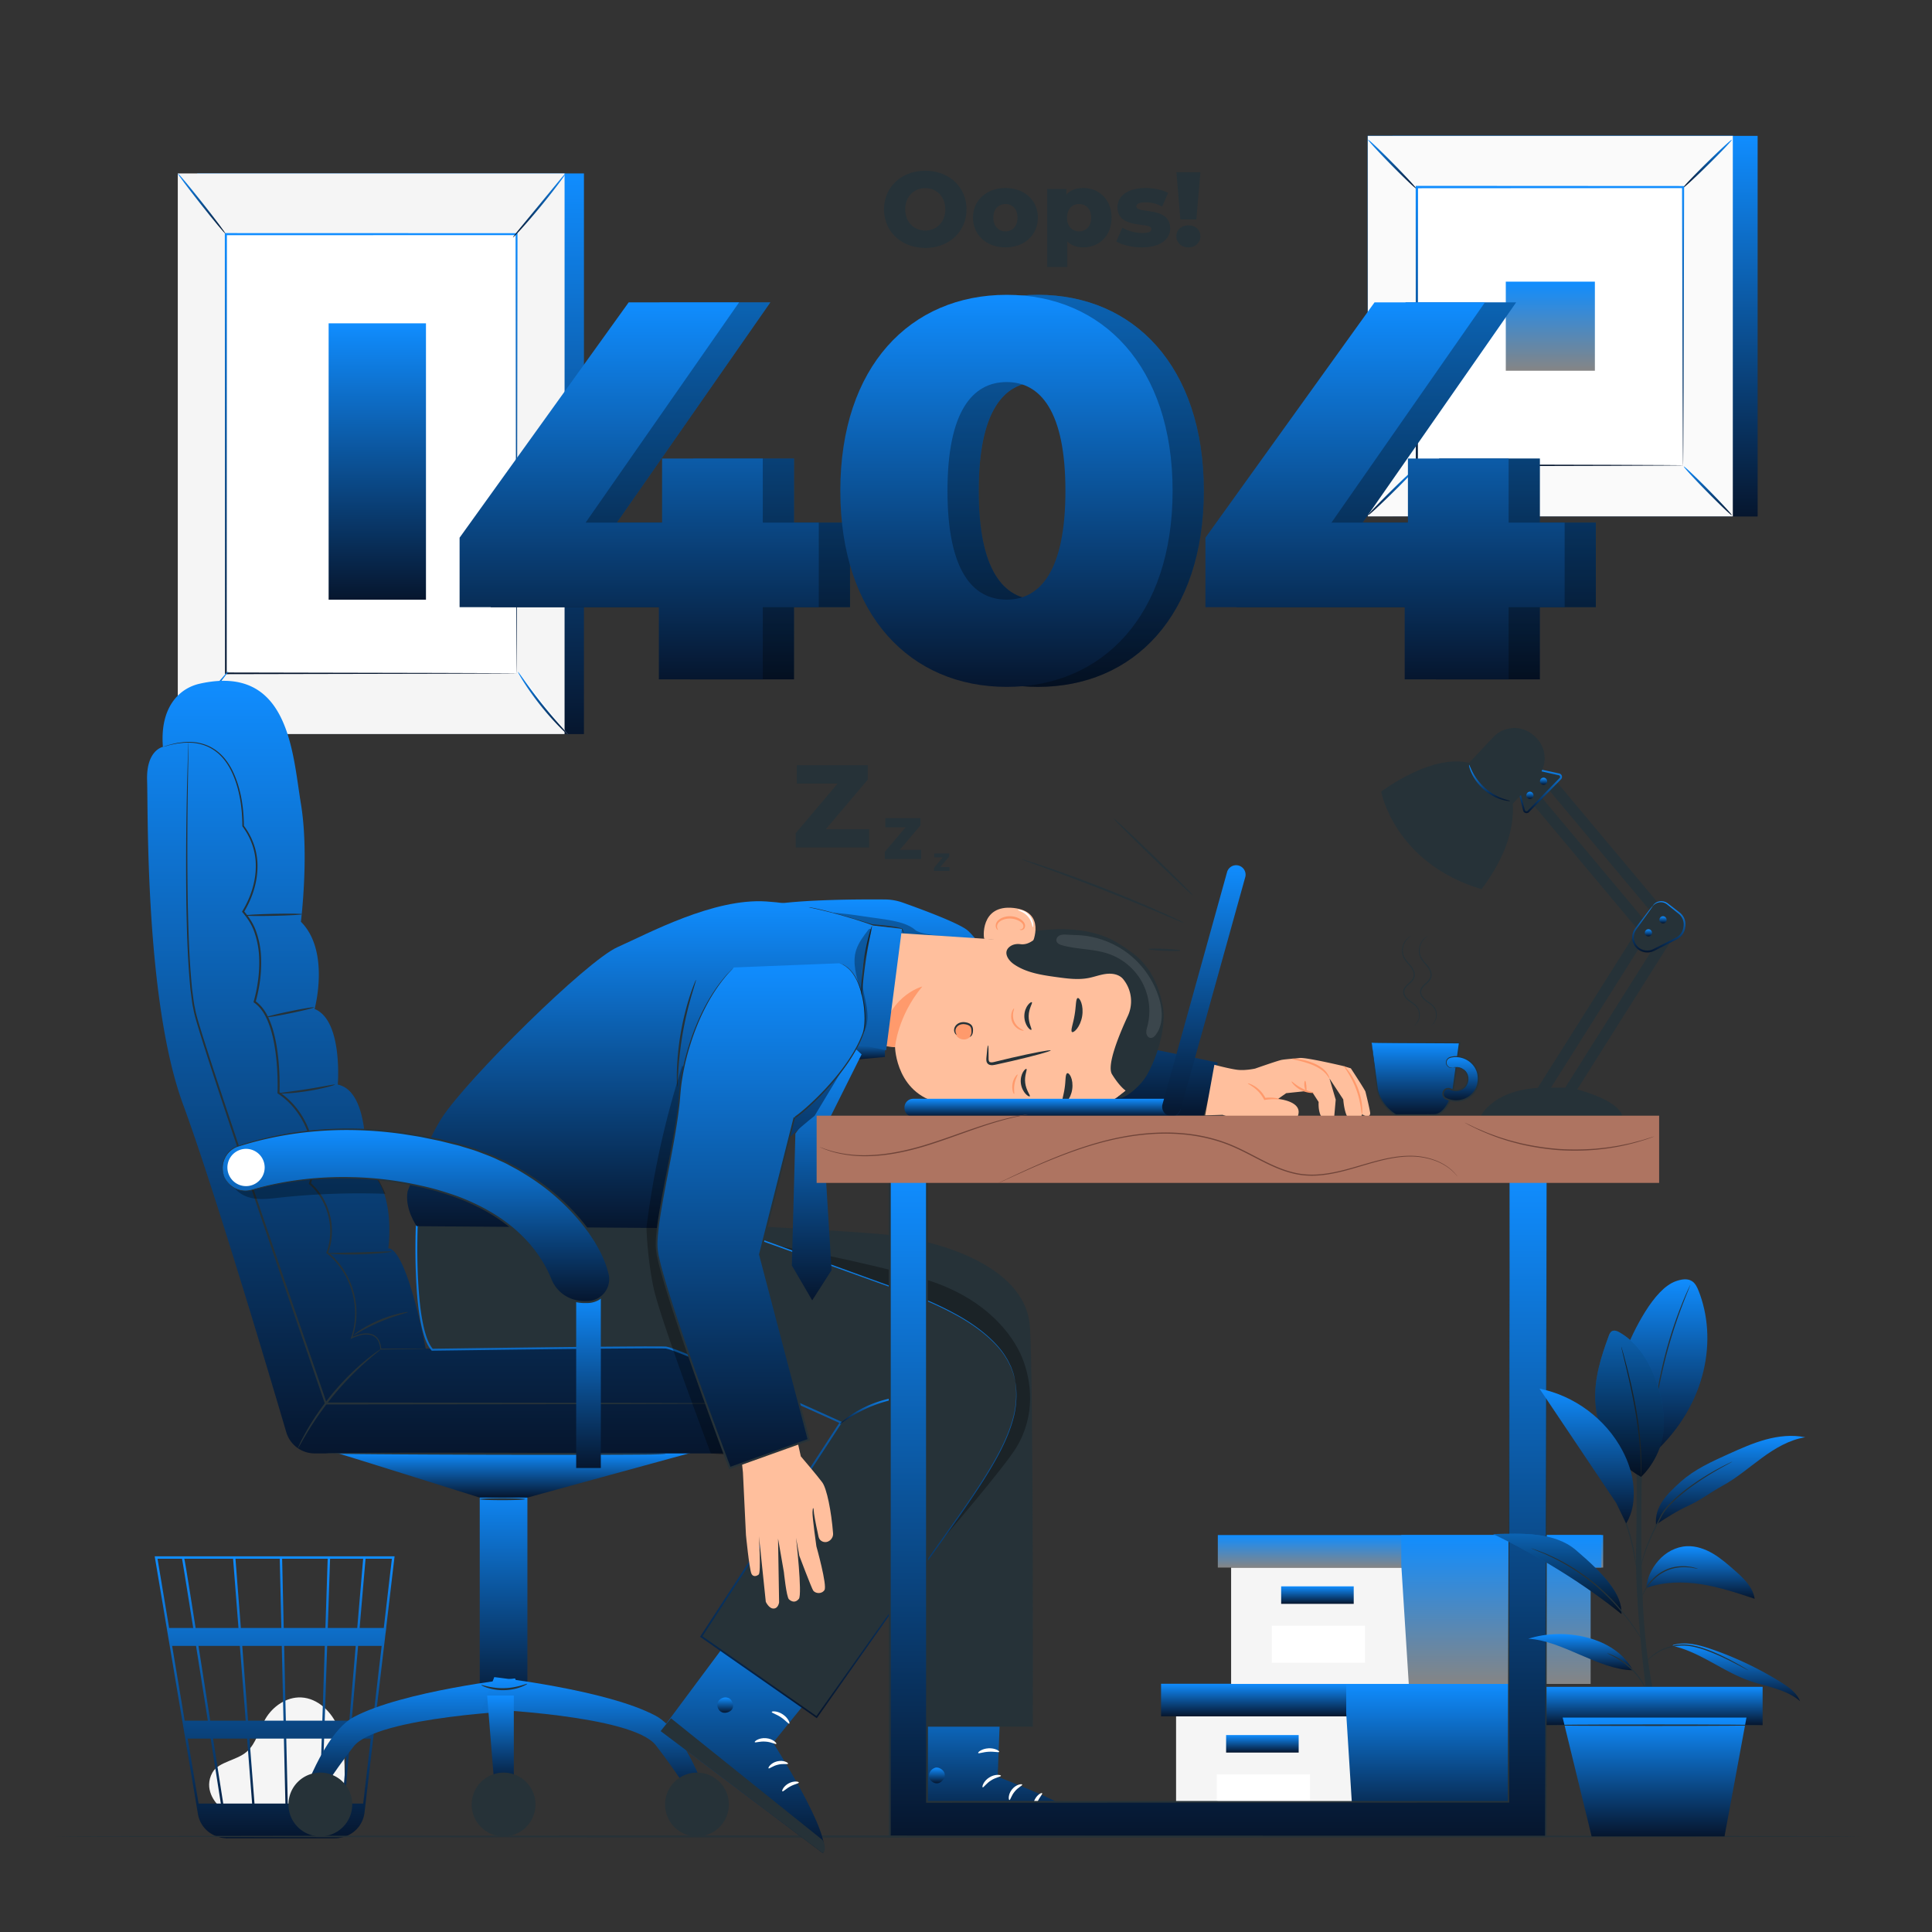<svg width="500" height="500" fill="none" xmlns="http://www.w3.org/2000/svg"><rect width="100%" height="100%" fill="#333333" stroke="none"/><path d="M56.967 467.687c-1.327-1.137-4.286-4.742-2.004-8.935.837-1.537 2.614-2.297 4.222-2.975 1.609-.677 3.299-1.266 4.63-2.398 2.51-2.135 3.202-5.683 4.868-8.532 1.913-3.27 5.483-5.72 9.255-5.549 4.319.196 7.922 3.724 9.555 7.746s1.69 8.488 1.724 12.832c.019 2.402-.088 5.109-1.852 6.731-1.626 1.496-4.074 1.514-6.277 1.446l-23.604-.725" fill="#F5F5F5"/><path d="M102.114 402.779H40.039l11.182 66.676a7.445 7.445 0 005.3 5.936c.071.023.145.039.218.06.185.047.363.11.553.143.41.085.832.128 1.262.145l.01.064.303-.048h27.668c.521 0 1.028-.054 1.52-.151a7.476 7.476 0 006.28-6.517l5.39-45.941.243-1.827h-.029l2.135-18.194.04-.346zm-11.71 42.531h-6.37l.643-19.351h7.381l-1.654 19.351zm2.271-19.351h6.1l-2.272 19.351h-5.482l1.654-19.351zm-18.199 40.802l-.387-16.811h9.174l-.559 16.811h-8.228zm-9.918-16.81h8.914l.387 16.811h-7.995l-1.306-16.811zm.69 16.81h-7.474c-.71-4.539-1.634-10.437-2.635-16.811h8.802l1.306 16.811zm-1.05-21.451l-1.505-19.351H72.92l.446 19.351h-9.168zm9.783 0l-.446-19.351h10.523l-.643 19.351h-9.434zm-.552-23.991l-.413-17.921h11.792l-.595 17.921H73.43zm-.616 0h-10.48l-1.393-17.921H72.4l.413 17.921zm-11.098 0H50.627c-.392-2.475-.765-4.818-1.1-6.926-1.158-7.245-1.593-9.97-1.834-10.995h12.63l1.392 17.921zm.361 4.64l1.504 19.351h-9.17l-.933-5.937c-.719-4.568-1.438-9.134-2.115-13.413l10.714-.001zm-8.29 19.351h-5.99l-3.246-19.351h6.187c.946 5.98 1.994 12.636 3.05 19.351zm.73 4.641l2.634 16.811h-5.756l-2.819-16.811h5.94zm28.805 16.81l.558-16.811h6.128l-1.436 16.811h-5.25zm1.51-45.442l.594-17.921h8.56l-1.532 17.921H84.83zm-37.725-17.921c.246 1.296 1.38 8.347 2.897 17.921h-6.23l-3.007-17.921h6.34zm46.881 63.363H89.19l1.436-16.811h5.334l-1.972 16.811zm5.332-45.442h-6.247l1.531-17.921h6.818l-2.102 17.921z" fill="url(#paint0_linear_1005_1301)"/><path d="M151.125 44.886H51.027v145.089h100.098V44.886z" fill="url(#paint1_linear_1005_1301)"/><path d="M146.111 44.886h-100.1v145.089h100.1V44.886z" fill="#F5F5F5"/><path d="M133.675 60.6H58.449v113.66h75.226V60.6z" fill="#fff"/><path d="M133.677 174.26s-.01-.192-.015-.556l-.015-1.612-.03-6.234-.067-23.413-.123-81.845.25.25-75.216.022h-.01l.273-.272-.055 113.66-.217-.217 54.754.114 15.128.055 3.971.024c.898.009 1.372.024 1.372.024s-.443.016-1.327.023l-3.93.024-15.079.055-54.89.114h-.216v-.217l-.055-113.66v-.272h.282l75.216.023h.25v.25l-.123 82.009-.067 23.357-.03 6.184-.015 1.584a18.27 18.27 0 01-.016.526z" fill="url(#paint2_linear_1005_1301)"/><path d="M146.392 44.886c.059.045-.621 1.037-1.784 2.592a168.132 168.132 0 01-4.697 5.957 167.646 167.646 0 01-4.948 5.752c-1.303 1.439-2.147 2.296-2.202 2.248-.057-.05.683-.996 1.91-2.499l4.819-5.847 4.815-5.849c1.24-1.493 2.027-2.401 2.087-2.354z" fill="url(#paint3_linear_1005_1301)"/><path d="M134.059 173.894a93.156 93.156 0 0013.121 16.409z" fill="#fff"/><path d="M147.179 190.303c-.049.05-.942-.725-2.287-2.081a72.313 72.313 0 01-4.949-5.582 72.387 72.387 0 01-4.357-6.057c-1.027-1.61-1.586-2.652-1.527-2.689.068-.043.742.925 1.846 2.473a135.9 135.9 0 004.464 5.933 135.973 135.973 0 004.805 5.659c1.266 1.417 2.062 2.288 2.005 2.344z" fill="url(#paint4_linear_1005_1301)"/><path d="M46 189.86l13.111-16.177z" fill="#fff"/><path d="M59.11 173.683c.118.095-2.723 3.793-6.343 8.259-3.621 4.468-6.651 8.012-6.767 7.917-.117-.095 2.723-3.792 6.345-8.26 3.62-4.466 6.65-8.011 6.766-7.916z" fill="url(#paint5_linear_1005_1301)"/><path d="M46.015 44.886c.118-.093 2.967 3.313 6.364 7.608 3.397 4.296 6.055 7.853 5.937 7.946-.118.093-2.967-3.312-6.364-7.608-3.396-4.295-6.054-7.853-5.937-7.946z" fill="url(#paint6_linear_1005_1301)"/><path d="M110.239 83.677H85.051v71.517h25.188V83.677z" fill="url(#paint7_linear_1005_1301)"/><path d="M454.873 35.167h-94.494v98.502h94.494V35.167z" fill="url(#paint8_linear_1005_1301)"/><path d="M448.47 35.167h-94.493v98.502h94.493V35.167z" fill="#FAFAFA"/><path d="M448.501 133.698h-94.552v-98.56h94.552v98.56zm-94.494-.059h94.435V35.196h-94.435v98.443z" fill="url(#paint9_linear_1005_1301)"/><path d="M435.769 48.408H366.68v72.019h69.089V48.408z" fill="#fff"/><path d="M366.682 120.906c.054.064-.602.818-1.705 1.982a192.084 192.084 0 01-4.392 4.452 191.488 191.488 0 01-4.514 4.32c-1.178 1.083-1.937 1.723-1.997 1.663-.059-.06.592-.81 1.696-1.974a192.737 192.737 0 014.401-4.461 189.865 189.865 0 014.522-4.328c1.18-1.082 1.935-1.719 1.989-1.654z" fill="url(#paint10_linear_1005_1301)"/><path d="M435.77 120.729c.065-.054.818.602 1.982 1.705a194.144 194.144 0 014.452 4.392 189.544 189.544 0 014.32 4.514c1.082 1.178 1.723 1.937 1.663 1.997-.06.06-.809-.592-1.974-1.695a193.055 193.055 0 01-4.461-4.402 193.988 193.988 0 01-4.328-4.522c-1.082-1.18-1.718-1.935-1.654-1.989z" fill="url(#paint11_linear_1005_1301)"/><path d="M435.581 48.6c-.054-.065.602-.818 1.705-1.982a190.1 190.1 0 014.392-4.452 192.03 192.03 0 014.513-4.321c1.178-1.083 1.937-1.723 1.997-1.663.059.06-.592.809-1.696 1.974a191.027 191.027 0 01-4.402 4.46 191.904 191.904 0 01-4.522 4.329c-1.177 1.083-1.932 1.72-1.987 1.655z" fill="url(#paint12_linear_1005_1301)"/><path d="M366.491 48.777c-.065.055-.818-.601-1.982-1.705a192.084 192.084 0 01-4.452-4.392 189.45 189.45 0 01-4.32-4.514c-1.083-1.178-1.723-1.937-1.663-1.997.06-.06.809.592 1.974 1.695a189.073 189.073 0 014.461 4.402 191.904 191.904 0 014.328 4.522c1.082 1.179 1.719 1.934 1.654 1.989z" fill="url(#paint13_linear_1005_1301)"/><path d="M435.579 120.427a3.336 3.336 0 01-.015-.35l-.015-1.005-.031-3.888-.07-14.678-.136-52.098.267.266-68.893.04h-.007l.306-.306-.043 72.018-.263-.262 49.888.134 14.013.068 3.707.03.958.015c.217.006.329.011.334.016.005.005-.098.01-.304.015l-.93.015-3.657.03-13.953.069-50.055.134-.262.001v-.264l-.043-72.018v-.306h.313l68.893.039h.267l-.001.267-.135 52.268-.07 14.618-.031 3.836-.015.976a2.56 2.56 0 01-.017.32z" fill="url(#paint14_linear_1005_1301)"/><path d="M412.753 72.89h-23.054v23.055h23.054V72.89z" fill="url(#paint15_linear_1005_1301)"/><path d="M304.367 444.175v30.111h92.6v-30.111h-92.6z" fill="#F5F5F5"/><path d="M300.48 435.757v8.418h99.723v-8.418H300.48z" fill="url(#paint16_linear_1005_1301)"/><path d="M350.341 474.286h46.623v-30.111h3.238v-8.418h-51.804v7.64l1.943 30.889z" fill="url(#paint17_linear_1005_1301)"/><path d="M336.095 449.031h-18.779v4.532h18.779v-4.532z" fill="url(#paint18_linear_1005_1301)"/><path d="M339.015 459.23h-24.113v9.571h24.113v-9.571z" fill="#fff"/><path d="M318.613 405.686v30.111h92.6v-30.111h-92.6z" fill="#F5F5F5"/><path d="M315.172 397.268v8.418h99.723v-8.418h-99.723z" fill="url(#paint19_linear_1005_1301)"/><path d="M364.588 435.797h47.069v-30.111h2.793v-8.418h-51.805v7.639l1.943 30.89z" fill="url(#paint20_linear_1005_1301)"/><path d="M350.341 410.542h-18.779v4.532h18.779v-4.532z" fill="url(#paint21_linear_1005_1301)"/><path d="M353.258 420.741h-24.113v9.571h24.113v-9.571z" fill="#fff"/><path d="M482.205 475.278c0 .144-104.866.26-234.195.26-129.374 0-234.217-.117-234.217-.26 0-.144 104.843-.26 234.217-.26 129.329 0 234.195.116 234.195.26zm-236.47-250.889v1.007h-4.028v-.789l2.299-2.719h-2.241v-1.007h3.894v.789l-2.299 2.719h2.375zm-7.329-4.437v2.356h-9.426v-1.846l5.381-6.362h-5.244v-2.357h9.112v1.846l-5.381 6.363h5.558zm-13.473-5.365v4.75h-18.999v-3.721l10.845-12.824h-10.568v-4.75h18.366v3.721l-10.845 12.824h11.201z" fill="#263238"/><path d="M219.982 157.137h-14.495v18.676h-26.899v-18.676H127.02v-17.979l43.763-60.906h28.572l-39.722 57.004h19.791V118.67h26.063v16.585h14.495v21.882z" fill="url(#paint22_linear_1005_1301)"/><path d="M225.551 127.033c0-32.195 18.119-50.732 43.066-50.732 24.809 0 42.927 18.537 42.927 50.732s-18.118 50.732-42.927 50.732c-24.948-.001-43.066-18.537-43.066-50.732zm58.257 0c0-20.488-6.411-28.153-15.191-28.153-8.92 0-15.331 7.665-15.331 28.153s6.411 28.153 15.331 28.153c8.78 0 15.191-7.666 15.191-28.153z" fill="url(#paint23_linear_1005_1301)"/><path d="M413.005 157.137H398.51v18.676h-26.899v-18.676h-51.568v-17.979l43.764-60.906h28.571l-39.721 57.004h19.791V118.67h26.063v16.585h14.495l-.001 21.882z" fill="url(#paint24_linear_1005_1301)"/><path d="M219.982 157.137h-14.495v18.676h-26.899v-18.676H127.02v-17.979l43.763-60.906h28.572l-39.722 57.004h19.791V118.67h26.063v16.585h14.495v21.882zm5.569-30.104c0-32.195 18.119-50.732 43.066-50.732 24.809 0 42.927 18.537 42.927 50.732s-18.118 50.732-42.927 50.732c-24.948-.001-43.066-18.537-43.066-50.732zm58.257 0c0-20.488-6.411-28.153-15.191-28.153-8.92 0-15.331 7.665-15.331 28.153s6.411 28.153 15.331 28.153c8.78 0 15.191-7.666 15.191-28.153zm129.197 30.104H398.51v18.676h-26.899v-18.676h-51.568v-17.979l43.764-60.906h28.571l-39.721 57.004h19.791V118.67h26.063v16.585h14.495l-.001 21.882z" opacity=".3" fill="#000"/><path d="M211.904 157.137h-14.496v18.676h-26.899v-18.676h-51.568v-17.979l43.763-60.906h28.572l-39.722 57.004h19.791V118.67h26.063v16.585h14.495v21.882h.001z" fill="url(#paint25_linear_1005_1301)"/><path d="M217.473 127.033c0-32.195 18.119-50.732 43.067-50.732 24.808 0 42.927 18.537 42.927 50.732s-18.119 50.732-42.927 50.732c-24.948-.001-43.067-18.537-43.067-50.732zm58.258 0c0-20.488-6.411-28.153-15.191-28.153-8.92 0-15.332 7.665-15.332 28.153s6.412 28.153 15.332 28.153c8.78 0 15.191-7.666 15.191-28.153z" fill="url(#paint26_linear_1005_1301)"/><path d="M404.927 157.137h-14.495v18.676h-26.899v-18.676h-51.568v-17.979l43.764-60.906h28.57l-39.721 57.004h19.791V118.67h26.063v16.585h14.495v21.882z" fill="url(#paint27_linear_1005_1301)"/><path d="M228.789 54.175c0-5.761 4.527-9.986 10.672-9.986 6.146 0 10.672 4.225 10.672 9.986 0 5.762-4.526 9.987-10.672 9.987-6.145 0-10.672-4.225-10.672-9.987zm15.858 0c0-3.319-2.277-5.487-5.186-5.487-2.908 0-5.185 2.167-5.185 5.487 0 3.32 2.277 5.487 5.185 5.487 2.908 0 5.186-2.167 5.186-5.487zm7.162 2.14c0-4.472 3.539-7.654 8.395-7.654 4.911 0 8.396 3.182 8.396 7.654 0 4.5-3.484 7.709-8.396 7.709-4.856 0-8.395-3.21-8.395-7.71zm11.523 0c0-2.25-1.345-3.512-3.128-3.512-1.756 0-3.128 1.262-3.128 3.512 0 2.277 1.372 3.566 3.128 3.566 1.784 0 3.128-1.288 3.128-3.566zm24.338.028c0 4.719-3.266 7.682-7.298 7.682-1.728 0-3.128-.521-4.142-1.564V69.1h-5.214V48.908h4.967v1.482c.987-1.18 2.441-1.73 4.39-1.73 4.032 0 7.297 2.964 7.297 7.683zm-5.267 0c0-2.25-1.372-3.54-3.128-3.54s-3.128 1.29-3.128 3.54 1.372 3.539 3.128 3.539 3.128-1.29 3.128-3.54zm6.503 6.145l1.564-3.566c1.372.85 3.375 1.372 5.185 1.372 1.756 0 2.332-.384 2.332-1.015 0-2.002-8.779.275-8.779-5.68 0-2.797 2.579-4.937 7.242-4.937 2.086 0 4.39.439 5.872 1.262l-1.564 3.539a8.714 8.714 0 00-4.279-1.097c-1.756 0-2.388.494-2.388 1.042 0 2.058 8.752-.165 8.752 5.734 0 2.744-2.523 4.884-7.353 4.884-2.524-.001-5.13-.633-6.584-1.538zm15.528-1.344c0-1.619 1.29-2.826 3.128-2.826s3.101 1.207 3.101 2.826c0 1.591-1.263 2.881-3.101 2.881s-3.128-1.29-3.128-2.881zm.028-16.571h6.2l-1.043 12.208h-4.143l-1.014-12.208z" fill="#263238"/><path d="M136.491 383.348h-12.335v59.275h12.335v-59.275z" fill="url(#paint28_linear_1005_1301)"/><path d="M86.191 375.723c.202 0 37.964 11.851 37.964 11.851h12.336l43.292-11.851H86.191z" fill="url(#paint29_linear_1005_1301)"/><path d="M51.703 176.934c-5.474 1.221-10.36 6.271-9.542 16.358 0 0-4.362.818-4.09 8.724.273 7.906-.545 56.981 9.27 83.699 8.066 21.958 22.025 68.902 26.743 84.931a7.66 7.66 0 007.352 5.496H188.15c7.939 0 14.278-6.613 13.943-14.545-.318-7.528-6.555-13.444-14.089-13.366l-77.827.812s-4.765-25.705-9.673-25.978c0 0 2.181-16.085-5.998-20.72 0 0 1.636-19.853-7.09-21.65 0 0 1.364-16.62-5.997-19.569 0 0 4.09-14.945-3.544-22.578 0 0 2.18-17.449 0-30.535-2.181-13.085-2.984-36.251-26.173-31.079z" fill="url(#paint30_linear_1005_1301)"/><path d="M193.619 363.22s-.182.015-.538.023l-1.583.022-6.126.042-22.852.075-78.189.091h-.18l-.06-.171-10.97-31.901c-6.386-18.692-12.437-36.509-17.77-52.773a774.74 774.74 0 01-3.807-11.914c-.567-1.949-1.208-3.845-1.54-5.806-.229-.967-.345-1.938-.463-2.901-.11-.963-.276-1.915-.338-2.865-.692-7.592-.849-14.687-.972-21.158-.17-12.945.02-23.419.18-30.655l.235-8.331.086-2.166c.023-.488.05-.737.05-.737s.01.251.003.739l-.034 2.167-.137 8.332c-.099 7.235-.232 17.708-.014 30.645.146 6.465.326 13.556 1.033 21.121.065.949.231 1.891.343 2.849.12.957.238 1.923.464 2.872.33 1.922.974 3.82 1.542 5.76a792.63 792.63 0 003.825 11.899c5.356 16.251 11.421 34.063 17.806 52.754l10.955 31.905-.239-.17 78.189.091 22.852.075 6.126.042 1.583.022c.358.007.54.022.54.022z" fill="#263238"/><path d="M98.565 349.157c.021.029-.337.34-1 .877a76.775 76.775 0 00-2.758 2.327c-2.293 2.002-5.308 4.948-8.282 8.516a81.535 81.535 0 00-6.899 9.677 89.283 89.283 0 00-1.821 3.116c-.417.744-.664 1.148-.696 1.133-.032-.016.153-.451.516-1.226.357-.778.929-1.878 1.683-3.209 1.501-2.667 3.826-6.223 6.816-9.823 2.996-3.593 6.076-6.521 8.444-8.463 1.181-.974 2.167-1.726 2.874-2.208.704-.49 1.102-.746 1.123-.717z" fill="#263238"/><path d="M110.177 349.044s-.259.024-.764.04l-2.241.053-8.603.141-.103.002-.019-.112-.179-1.059c-.12-.34-.215-.708-.39-1.038a2.957 2.957 0 00-1.703-1.495c-1.559-.505-3.432.007-5.106.812l-.356.171.13-.368c1.108-3.147 1.442-7.003.498-10.951-.926-3.922-3.137-7.973-6.78-10.871l-.127-.1.057-.15c1.044-2.76 1.27-5.991.544-9.144-.717-3.143-2.39-6.24-4.997-8.503l-.123-.107.052-.155c1.29-3.872 1.271-8.342-.096-12.523-1.352-4.171-4.068-8.113-7.937-10.662l-.122-.08.005-.149a66.53 66.53 0 00-.258-8.264c-.274-2.839-.723-5.645-1.548-8.3-.824-2.617-2.06-5.237-4.252-6.759l-.155-.107.052-.184c1.162-4.101 1.644-8.339 1.353-12.381a22.276 22.276 0 00-1.267-5.823c-.682-1.844-1.762-3.458-2.994-4.883l-.12-.139.096-.157c2.211-3.629 3.482-7.72 3.474-11.611.057-3.908-1.353-7.525-3.435-10.289l-.04-.054v-.072c-.002-5.443-.982-10.446-2.915-14.337-.975-1.936-2.218-3.582-3.678-4.734a11.026 11.026 0 00-4.534-2.186c-1.493-.367-2.877-.33-4.056-.285l-1.632.184-1.337.266c-.8.151-1.387.369-1.795.462-.404.109-.616.151-.616.151s.803-.315 2.385-.726l1.34-.295 1.642-.213c1.19-.064 2.591-.118 4.117.238a11.225 11.225 0 014.656 2.191c1.505 1.168 2.786 2.841 3.791 4.802 1.99 3.95 3.002 8.973 3.028 14.493l-.04-.126c2.14 2.811 3.605 6.527 3.56 10.53.012 3.998-1.254 8.133-3.52 11.875l-.025-.295c1.281 1.469 2.398 3.14 3.104 5.034a22.73 22.73 0 011.308 5.957c.301 4.125-.177 8.387-1.36 12.577l-.102-.291c2.365 1.65 3.615 4.367 4.462 7.031.842 2.708 1.294 5.542 1.571 8.406.266 2.848.345 5.675.258 8.337l-.117-.229c3.98 2.626 6.756 6.669 8.135 10.939 1.394 4.28 1.41 8.86.076 12.835l-.072-.262c2.69 2.346 4.402 5.538 5.131 8.769.737 3.241.496 6.562-.589 9.403l-.069-.249c3.726 2.984 5.96 7.128 6.885 11.127.942 4.025.58 7.951-.57 11.148l-.227-.197a10.509 10.509 0 012.69-.907c.9-.164 1.83-.18 2.66.113.827.289 1.5.91 1.842 1.641.184.355.282.74.403 1.099l.175 1.097-.12-.11 8.603-.026 2.242.009c.505.006.764.025.764.025z" fill="#263238"/><path d="M95.897 301.979l-35.686 4.603c.947 1.956 3.062 3.133 5.2 3.525 2.138.392 4.334.12 6.495-.117a193.675 193.675 0 0127.823-1.033 40 40 0 00-3.832-6.978z" fill="#000" opacity=".3"/><path d="M78.26 236.593c.003.144-3.319.333-7.419.422-4.1.089-7.427.045-7.43-.099-.004-.144 3.317-.333 7.418-.422 4.101-.089 7.428-.045 7.431.099z" fill="#263238"/><path d="M77.934 466.032s5.707-17.427 13.577-21.642c12.646-6.773 41.787-10.015 41.787-10.015l3.195 8.248s-38.867 1.528-44.982 9.371c-5.647 7.243-9.758 14.038-9.758 14.038h-3.82z" fill="url(#paint31_linear_1005_1301)"/><path d="M82.906 475.258a8.254 8.254 0 008.254-8.254 8.254 8.254 0 00-8.254-8.254 8.254 8.254 0 00-8.254 8.254 8.254 8.254 0 008.254 8.254z" fill="#263238"/><path d="M183.282 465.694s-5.707-17.427-13.577-21.642c-12.646-6.773-41.787-10.015-41.787-10.015l-3.195 8.248s38.867 1.528 44.982 9.371c5.647 7.243 9.759 14.038 9.759 14.038h3.818z" fill="url(#paint32_linear_1005_1301)"/><path d="M180.375 475.258a8.253 8.253 0 008.254-8.254 8.254 8.254 0 10-8.254 8.254z" fill="#263238"/><path d="M126.07 438.801l1.809 22.421 5.097 1.007v-23.428" fill="url(#paint33_linear_1005_1301)"/><path d="M130.324 475.258a8.253 8.253 0 008.254-8.254 8.254 8.254 0 10-8.254 8.254zm-61.355-212.02c-.026-.142 2.698-.822 6.084-1.52 3.386-.698 6.157-1.15 6.189-1.01.032.14-2.691.82-6.084 1.52-3.392.699-6.163 1.151-6.19 1.01zm17.709 17.455c.016.067-.762.33-2.047.658a56.887 56.887 0 01-5.076 1.028c-2 .314-3.824.499-5.147.581-1.324.082-2.145.072-2.15.002-.01-.151 3.242-.467 7.216-1.097 3.975-.62 7.168-1.319 7.204-1.172zm14.743 43.219c.006.07-.904.214-2.383.358a86.872 86.872 0 01-5.796.348 87.06 87.06 0 01-5.807-.021c-1.485-.061-2.402-.153-2.4-.224.002-.074.921-.112 2.403-.145l5.79-.131 5.787-.195c1.48-.049 2.4-.063 2.406.01zm4.153 15.661c.035.158-3.323.874-7.192 2.523-3.88 1.626-6.734 3.536-6.822 3.4-.037-.054.63-.602 1.801-1.356a32.731 32.731 0 014.82-2.524 32.602 32.602 0 015.167-1.697c1.355-.314 2.213-.41 2.226-.346zm66.719 36.753c0 .144-19.673.22-43.934.169-24.27-.051-43.937-.208-43.937-.352s19.669-.219 43.938-.169c24.261.051 43.933.208 43.933.352zm-36.406 11.658c0 .144-2.632.26-5.879.26-3.247 0-5.879-.116-5.879-.26 0-.144 2.632-.26 5.879-.26 3.247 0 5.879.117 5.879.26zm.55 47.793c.085.092-2.42 1.562-5.901 1.635-3.481.109-6.06-1.228-5.98-1.325.049-.161 2.622.914 5.967.804 3.345-.065 5.857-1.272 5.914-1.114z" fill="#263238"/><path d="M257.925 250.528s-4.703-7.204-7.425-9.666c-2.097-1.896-12.291-5.645-16.867-7.268a14.01 14.01 0 00-4.573-.809c-5.971-.052-21.859-.036-29.936 1.444-10.069 1.845 56.737 54.384 56.737 54.384l55.647.124 3.644-13.748-37.116-7.657-20.498-16.264" fill="url(#paint34_linear_1005_1301)"/><path d="M214.504 236.131s3.675.179 8.803.992c5.128.813 10.766 1.073 13.585 3.574 1.884 1.671 13.443 1.957 13.443 1.957l-15.974-.591-19.857-5.932z" fill="#000" opacity=".3"/><path d="M209.215 234.815c.006-.033.374-.001 1.031.113.655.119 1.598.317 2.751.604 2.309.564 5.468 1.449 8.937 2.492l3.831 1.183-.056-.011c3.446.297 6.25.598 7.736 1.091l.046.015.018.042c.35.787.519 1.217.483 1.235-.036.018-.274-.378-.685-1.135l.064.056c-1.439-.348-4.27-.559-7.697-.809l-.028-.002-.028-.009-3.834-1.158-8.882-2.635a2502.15 2502.15 0 00-2.701-.762c-.638-.173-.992-.273-.986-.31z" fill="#263238"/><path d="M354.605 288.219c.079-.416-1.104-5.207-1.224-5.685-.12-.478-3.783-6.048-3.783-6.048l-1.991-.607s-9.298-2.206-11.176-2.08l-1.316.138s-2.432.184-3.395.354c-.963.171-6.907 2.262-6.907 2.262s-2.465.538-4.448.324c-1.983-.213-6.088-1.316-6.088-1.316l-2.379 13.095 4.502-.138s2.705.955 4.327 1.066c1.622.111 6.211.612 6.211.612s7.086 2.985 8.87-1.181c1.726-4.03-5.063-4.609-5.063-4.609l2.12-1.494 5.438-.568 1.404.449 1.555 2.405s-.427 5.297 3.036 4.935l.901-.094.482-5.443-1.625-5.503 3.579 5.439s.309 4.691 1.861 5.31a.917.917 0 00.381.066c1.884-.064 2.249-.593 2.249-.593l.391-.951c.003.003 1.818 1.284 2.088-.145z" fill="#FFBF9D"/><path d="M334.274 274.006c.008-.066.659-.067 1.701.077 1.038.15 2.477.439 3.973 1.068 1.497.618 2.728 1.527 3.371 2.396.66.861.789 1.538.741 1.549-.086.037-.334-.568-1.022-1.31-.673-.755-1.85-1.556-3.293-2.154-2.902-1.184-5.503-1.446-5.471-1.626zm3.492 5.712c.146.005.244.569.317 1.254.071.686.092 1.258-.05 1.293-.137.035-.393-.513-.468-1.238-.077-.725.059-1.314.201-1.309z" fill="#FF9A6C"/><path d="M334.268 279.902c.117-.104 1.108.975 2.684 1.757 1.565.804 3.021.962 3.007 1.117.013.132-1.56.207-3.242-.652-1.689-.843-2.563-2.154-2.449-2.222zm-11.34.491c.021-.06.586.053 1.398.493.808.434 1.847 1.239 2.652 2.412.224.326.415.662.579.988l-.264-.137c2.266-.308 3.921.225 3.883.326-.02.138-1.66-.172-3.807.177l-.176.028-.089-.165a9.54 9.54 0 00-.555-.921c-1.523-2.243-3.703-3.066-3.621-3.201zm24.868-4.524c.047-.041.611.496 1.354 1.508.743 1.009 1.631 2.519 2.302 4.321.666 1.804.978 3.528 1.073 4.777.097 1.252.019 2.027-.043 2.026-.168.014-.189-3.098-1.518-6.623-1.291-3.536-3.304-5.91-3.168-6.009z" fill="#FF9A6C"/><path d="M259.224 432.781l-1.029 27.057s27.156 10.132 27.453 15.151l-52.533-.11-.127-42.223 26.236.125z" fill="url(#paint35_linear_1005_1301)"/><path d="M241.955 457.527c-1.017.276-1.722 1.417-1.488 2.445.234 1.028 1.389 1.755 2.411 1.497 1.022-.258 1.91-1.602 1.563-2.598-.347-.995-1.75-1.774-2.68-1.279" fill="url(#paint36_linear_1005_1301)"/><path d="M233.117 474.878l.154-4.257 50.31 1.698s2.337 1.022 2.069 2.669l-52.533-.11z" fill="#263238"/><path d="M259.048 459.572c-.009.257-1.292.37-2.556 1.192-1.285.789-1.939 1.899-2.174 1.797-.236-.05.149-1.583 1.697-2.551 1.539-.983 3.089-.674 3.033-.438zm5.504 2.29c.058.249-1.054.683-1.927 1.766-.905 1.057-1.128 2.23-1.383 2.218-.241.04-.415-1.463.696-2.788 1.1-1.336 2.609-1.441 2.614-1.196zm3.117 6.601c-.233.054-.587-1.228.074-2.632.652-1.409 1.862-1.96 1.971-1.746.145.211-.636.963-1.161 2.124-.554 1.148-.629 2.23-.884 2.254zm-9.07-15.084c-.108.234-1.284-.123-2.734-.027-1.452.066-2.581.55-2.715.33-.148-.186.956-1.133 2.665-1.221 1.709-.102 2.911.717 2.784.918z" fill="#fff"/><path d="M217.115 429.972L200.07 451.01s15.659 24.391 12.888 28.585L170.98 448.01l25.214-33.869 20.921 15.831z" fill="url(#paint37_linear_1005_1301)"/><path d="M188.458 439.424c-.98-.389-2.228.102-2.657 1.065-.429.963.059 2.237 1.032 2.643.972.406 2.49-.137 2.808-1.142.319-1.004-.337-2.469-1.379-2.63" fill="url(#paint38_linear_1005_1301)"/><path d="M170.98 448.011l2.675-3.314 39.247 31.522s1.257 2.219.055 3.377l-41.977-31.585z" fill="#263238"/><path d="M200.912 451.308c-.161.2-1.256-.479-2.76-.578-1.502-.139-2.69.358-2.818.134-.159-.182 1.069-1.177 2.888-1.024 1.82.136 2.876 1.314 2.69 1.468zm3.033 5.134c-.103.234-1.253-.086-2.601.258-1.358.304-2.239 1.109-2.437.946-.217-.112.545-1.419 2.229-1.814 1.681-.41 2.952.411 2.809.61zm-1.465 7.151c-.219-.097.266-1.335 1.637-2.062 1.366-.737 2.666-.452 2.624-.216-.011.256-1.086.39-2.203 1.003-1.13.588-1.839 1.408-2.058 1.275zm1.785-17.51c-.227.122-.954-.868-2.172-1.661-1.202-.818-2.396-1.108-2.37-1.364-.007-.238 1.444-.334 2.865.621 1.428.942 1.899 2.318 1.677 2.404z" fill="#fff"/><path d="M256.508 243.27c5.126-1.216 10.287-2.41 15.546-2.726 5.258-.316 10.665.283 15.438 2.513.723.338 5.536 3.11 5.394 3.896-.102.562-4.653-1.275-5.168-1.029-4.914 2.35-10.617 2.633-15.994 1.757-5.377-.878-10.153-2.4-15.216-4.411z" fill="#263238"/><path d="M229.321 241.27l47.262 3.114c13.196.644 23.821 8.861 22.812 22.035l-.164 1.212c-1.654 12.197-12.394 21.083-24.684 20.415-11.435-.622-24.061-1.456-30.119-2.354-12.541-1.859-12.791-14.689-12.791-14.689.003-.028-1.113-.142-4.818-.482l-11.983-8.646 14.485-20.605z" fill="#FFBF9D"/><path d="M231.638 271.003s.609-7.981 7.054-15.701c0 0-9.978 2.654-10.547 15.343l3.493.358z" fill="#FF9A6C"/><path d="M265.646 276.644c.262.193-.572 1.681-.322 3.614.222 1.933 1.396 3.226 1.186 3.465-.092.116-.543-.057-1.071-.618-.525-.551-1.091-1.533-1.238-2.737-.146-1.205.168-2.273.548-2.913.38-.653.778-.908.897-.811zm1.406-17.261c.233.229-.803 1.586-.829 3.533-.053 1.945.927 3.391.685 3.598-.107.102-.529-.131-.973-.763-.442-.619-.864-1.671-.84-2.885.026-1.214.489-2.227.955-2.807.469-.591.899-.788 1.002-.676zm-11.346 11.167c.111.006.156 1.234.141 3.212-.016.5.018.98.344 1.108.34.164.9.03 1.506-.131l3.951-.949c5.619-1.3 10.212-2.169 10.263-1.943.05.227-4.463 1.464-10.082 2.764-1.384.309-2.703.604-3.966.884-.586.11-1.264.345-1.969-.007-.35-.183-.569-.581-.611-.908-.054-.329-.021-.607-.003-.853.159-1.969.315-3.184.426-3.177zm21.728-3.469c-.457-.329.315-2.132.673-4.406.404-2.267.263-4.223.803-4.385.256-.068.648.377.938 1.234.291.85.438 2.117.211 3.479-.23 1.361-.782 2.51-1.335 3.219-.555.714-1.071 1.007-1.29.859zm-2.409 18.399c-.391-.455.255-1.975.505-3.866.305-1.883.126-3.533.63-3.846.242-.135.652.17.984.921.331.74.531 1.936.341 3.233-.192 1.297-.726 2.377-1.255 2.981-.533.615-1.012.78-1.205.577z" fill="#263238"/><path d="M267.142 244.148c.122-.202 3.724-8.286-4.902-9.176-8.626-.89-7.74 7.953-7.495 7.994.246.041 12.397 1.182 12.397 1.182z" fill="#FFBF9D"/><path d="M258.285 240.668c.031-.035-.09-.161-.18-.427a1.51 1.51 0 01.093-1.126c.428-.876 1.954-1.494 3.514-1.376a4.989 4.989 0 012.108.643c.604.329 1.003.782 1.037 1.249a.769.769 0 01-.504.844c-.253.091-.419.018-.439.062-.024.022.125.2.489.167a.964.964 0 00.576-.284c.19-.189.307-.485.305-.808.023-.67-.527-1.332-1.175-1.708a5.12 5.12 0 00-2.35-.769c-1.744-.124-3.462.598-3.951 1.807-.221.59-.09 1.116.086 1.398.184.292.372.357.391.328z" fill="#FF9A6C"/><path d="M289.374 283.809c.639 1.47 5.56-2.296 7.441-5.583 2.844-4.967 5.041-12.755 4.136-17.668-1.09-5.915-3.505-10.971-8.475-14.358-4.97-3.387-10.977-5.05-16.978-5.447-1.831-.121-3.753-.111-5.389.719-2.023 1.025-3.443 3.226-6.066 2.876-.959-.128-1.956.055-2.72.648-1.83 1.421-.433 3.502 1.066 4.54 3.203 2.217 7.22 2.809 11.078 3.341 2.742.378 5.544.755 8.262.229 1.479-.286 2.903-.837 4.395-1.041 1.493-.205 3.145-.004 4.252 1.018.18.166.402.433.643.768a9.045 9.045 0 01.858 9.093c-2.179 4.699-5.53 12.759-4.085 15.083 2.079 3.343 3.557 4.235 3.557 4.235l-1.975 1.547z" fill="#263238"/><path d="M267.294 239.935c-.15.02-.171-1.478-1.289-2.754-1.11-1.283-2.591-1.509-2.551-1.656.006-.064.383-.107.967.053a4.147 4.147 0 012.953 3.39c.078.602-.015.97-.08.967z" fill="#fff"/><path d="M251.485 266.071c-.381-.901-1.493-1.433-2.423-1.127l.251-.118c-.871-.155-1.791.436-2.079 1.272-.288.836.034 1.825.715 2.39.753.625 1.92.711 2.734.169.814-.543 1.183-1.685.802-2.586z" fill="#FF9A6C"/><path d="M250.973 268.3c-.036-.053.445-.369.445-1.225-.001-.398-.009-.96-.272-1.341-.265-.38-.873-.591-1.481-.668-.614-.074-1.201.052-1.628.346-.432.289-.686.711-.746 1.093-.124.806.334 1.229.266 1.272-.019.023-.161-.032-.326-.242a1.59 1.59 0 01-.306-1.07c.021-.491.313-1.063.833-1.443.515-.393 1.253-.563 1.965-.473.692.095 1.412.316 1.82.918.357.623.276 1.187.24 1.642-.061.462-.245.829-.445 1.012-.196.188-.354.205-.365.179z" fill="#263238"/><path d="M299.941 258.251a23.259 23.259 0 00-7.679-11.241 23.256 23.256 0 00-12.678-4.96l-3.482-.159c-.609-.036-1.245-.069-1.807.169-.562.238-1.023.835-.895 1.432.145.675.905.999 1.571 1.179 3.954 1.07 8.201.869 12.065 2.231a15.787 15.787 0 018.61 7.421 15.789 15.789 0 011.297 11.293c-.153.579-.341 1.169-.266 1.763.075.594.505 1.195 1.102 1.235.555.037 1.023-.401 1.356-.846 1.982-2.646 1.783-6.357.806-9.517z" fill="#fff" opacity=".1"/><path d="M264.941 266.707c-.009.061-.448.07-1.08-.219-.623-.279-1.425-.919-1.861-1.915-.433-.998-.355-2.021-.135-2.667.219-.66.524-.975.575-.94.07.04-.108.409-.217 1.03-.113.613-.119 1.507.255 2.37.377.861 1.036 1.465 1.562 1.8.527.342.92.462.901.541zm-2.485 16.434c-.118.068-.697-1.135-.414-2.686.268-1.554 1.224-2.484 1.312-2.38.123.093-.564 1.07-.799 2.471-.261 1.395.048 2.55-.099 2.595z" fill="#FF9A6C"/><path d="M170.977 316.311c.598-.222 43.043 1.849 56.761 3.057 13.718 1.208 37.609 7.7 38.795 23.9.951 12.993.761 103.6.761 103.6h-37.033l-.884-95.752-57.471-14.494-.929-20.311z" fill="#263238"/><path d="M201.387 322.414s20.597 3.718 37.049 8.387c16.453 4.669 23.71 14.655 26.112 20.607 2.403 5.952 3.536 14.843-1.51 23.183-3.194 5.279-19.184 23.857-19.184 23.857s-3.294-53.319-3.455-54.124c-.16-.805-39.012-21.91-39.012-21.91z" fill="#000" opacity=".3"/><path d="M262.741 357.475c-1.746-10.283-13.381-17.453-27.657-22.824-14.052-5.286-50.844-18.356-50.844-18.356l-8.816-2.171h-3.931l-1.3-3.906s-24.992-7.223-61.111 6.094l-1.229 1.027s-1.095 26.339 3.998 31.969c0 0 57.515-.805 60.534-.559 3.02.246 45.202 19.391 45.202 19.391l-36.105 55.391 29.857 20.86s18.028-25.665 29.015-41.044c15.699-21.976 24.447-33.739 22.387-45.872z" fill="#263238"/><path d="M262.742 357.475s.092.617.241 1.824c.114 1.208.146 3.03-.202 5.372-.35 2.345-1.224 5.162-2.629 8.306-1.408 3.147-3.367 6.608-5.758 10.366-4.776 7.526-11.26 16.245-18.443 26.521l-24.441 34.644-.119.169-.169-.118-29.87-20.841-.183-.128.122-.187 36.084-55.405.108.371a2375.923 2375.923 0 00-24.627-10.986c-4.194-1.834-8.428-3.674-12.718-5.463-2.148-.877-4.303-1.793-6.499-2.551-.276-.11-.543-.173-.81-.241-.264-.077-.531-.15-.828-.133a45.796 45.796 0 00-1.747-.028l-3.527-.003c-18.846.103-37.226.368-54.872.595l-.12.002-.072-.085c-.955-1.127-1.491-2.471-1.926-3.802-.426-1.341-.725-2.705-.973-4.07-.487-2.732-.756-5.471-.941-8.19-.354-5.442-.387-10.809-.214-16.087l.003-.108.084-.07 1.229-1.026.033-.028.039-.014c10.617-3.842 21.281-6.399 31.642-7.444 5.176-.569 10.278-.688 15.236-.501 4.959.21 9.785.724 14.376 1.878l.105.027.036.11 1.297 3.907-.197-.142 3.931.003h.025l.024.006 8.814 2.179.01.003.009.003 35.764 12.954 14.701 5.332c4.509 1.683 8.537 3.489 12.023 5.373 6.999 3.724 11.665 8.093 13.729 11.759.299.432.495.886.702 1.298.191.419.421.788.541 1.168.251.754.528 1.368.634 1.895.237 1.047.343 1.586.343 1.586s-.144-.532-.397-1.571c-.114-.523-.399-1.131-.658-1.878-.124-.377-.357-.741-.551-1.156-.21-.408-.409-.857-.71-1.284-2.084-3.624-6.744-7.941-13.736-11.624-3.484-1.864-7.507-3.649-12.013-5.315l-14.715-5.288-35.787-12.878.019.006-8.817-2.164.049.006-3.931.003h-.15l-.048-.143-1.302-3.905.142.136c-4.521-1.129-9.348-1.641-14.277-1.841-4.936-.18-10.016-.055-15.171.517-10.319 1.051-20.942 3.609-31.52 7.445l.072-.042-1.228 1.027.088-.178c-.168 5.254-.132 10.617.224 16.033.186 2.707.455 5.432.939 8.135.246 1.35.543 2.696.959 4.005.421 1.298.955 2.597 1.82 3.615l-.192-.084c17.648-.235 36.025-.503 54.878-.607l3.533.003c.586 0 1.176.007 1.774.029.296-.017.597.058.898.142.302.075.605.15.873.258 2.233.771 4.377 1.684 6.534 2.564 4.296 1.791 8.53 3.633 12.726 5.469a2323.455 2323.455 0 0124.629 10.997l.27.122-.162.249-36.125 55.378-.061-.314 29.844 20.879-.288.051 24.508-34.599c7.209-10.26 13.719-18.96 18.517-26.455 2.401-3.743 4.371-7.186 5.791-10.314 1.417-3.125 2.305-5.923 2.672-8.252.365-2.328.354-4.141.26-5.348-.13-1.206-.18-1.829-.18-1.829z" fill="url(#paint39_linear_1005_1301)"/><path d="M235.508 361.394c.005.084-1.1.185-2.855.503a36.357 36.357 0 00-6.683 1.889 36.34 36.34 0 00-6.183 3.166c-1.502.962-2.38 1.641-2.434 1.575-.038-.045.761-.828 2.228-1.88 1.463-1.053 3.628-2.332 6.198-3.346 2.572-1.007 5.028-1.544 6.817-1.768 1.791-.227 2.91-.198 2.912-.139z" fill="url(#paint40_linear_1005_1301)"/><path d="M229.024 270.365v3.173l-7.726.719-.446-1.621 2.078-4.826 6.094 2.555z" fill="url(#paint41_linear_1005_1301)"/><path d="M222.983 272.865l-9.979 19.988 2.207 35.854-5.012 7.823-5.269-9.023.915-34.113 15.535-21.99 1.603 1.461z" fill="url(#paint42_linear_1005_1301)"/><path d="M225.989 239.532s-14.076-5.343-27.69-6.236c-13.614-.893-30.44 8.242-38.474 11.813-8.035 3.571-38.787 33.959-45.435 44.125-3.805 5.818-8.893 19.028-8.893 19.028-.859 4.595 2.359 9.076 2.359 9.076l61.885.463h11.606l4.91-10.49s9.374-.67 12.052-5.803c2.678-5.133 12.498-12.722 12.498-12.722l11.159-18.524 7.365 1.562 4.079-31.432-7.421-.86z" fill="url(#paint43_linear_1005_1301)"/><path d="M180.121 253.604c.034.012-.066.397-.276 1.08l-.869 2.895a92.444 92.444 0 00-2.262 9.692 92.58 92.58 0 00-1.168 9.885l-.167 3.018c-.035.714-.072 1.109-.108 1.109-.036 0-.068-.395-.095-1.111a45.827 45.827 0 01.002-3.033c.068-2.561.35-6.101 1.023-9.958.678-3.855 1.616-7.28 2.424-9.711a45.036 45.036 0 011.03-2.853c.268-.665.433-1.025.466-1.013z" fill="#263238"/><path d="M207.254 376.907s4.234 4.947 5.545 6.729c1.179 1.603 2.354 7.461 2.799 13.183.114 1.462-1.317 2.67-2.688 2.15-.502-.191-.919-.59-1.085-1.342-.913-4.136-1.156-5.9-1.156-5.9-.122-2.007-.331-1.717-.392-.363-.06 1.354 1.003 8.819 1.003 8.819s2.862 10.186 2.089 11.327c-.774 1.141-2.367.875-2.909.135-.39-.533-3.613-9.046-3.613-9.046l-.829-4.63s1.663 14.664.733 15.812c-.93 1.149-1.933.704-2.574.119-.641-.585-1.31-7.064-1.31-7.064l-1.507-8.652.273 16.491s-.173 1.562-1.399 1.618c-1.226.057-2.046-1.748-2.046-1.748l-1.77-16.993s.57 9.448-.064 9.941c-.848.661-1.624.443-1.903-.281-.569-1.474-1.397-9.969-1.397-9.969l-.78-16.176-.571-5.355 14.153-5.066 1.398 6.261z" fill="#FFBF9D"/><path d="M176.572 275.862a226.698 226.698 0 00-9.263 41.83s.133 7.198 1.764 15.282c1.63 8.084 14.893 43.17 14.893 43.17l9.094.787-7.661-62.321 7.661-29.13-16.488-9.618z" fill="#000" opacity=".3"/><path d="M217.324 249.294c6.229 1.911 7.396 14.542 6.056 18.149-4.287 11.543-17.988 22.399-17.801 21.767l-8.907 35.437 12.629 47.967-20.423 7.31s-18.624-49.288-18.954-57.038c-.33-7.75 5.181-27.832 6.005-39.869.529-7.728 4.457-23.407 13.963-32.639" fill="url(#paint44_linear_1005_1301)"/><path d="M189.892 250.378s-.15.183-.461.521c-.305.344-.79.828-1.376 1.506a43.492 43.492 0 00-4.48 6.438c-1.684 2.966-3.456 6.782-4.904 11.427a62.8 62.8 0 00-1.888 7.557c-.241 1.359-.464 2.762-.595 4.213-.146 1.444-.22 2.961-.426 4.486-.721 6.126-2.062 12.755-3.408 19.889-.666 3.568-1.366 7.263-1.861 11.097-.21 1.914-.452 3.88-.274 5.834l.209 1.46.343 1.465c.213.983.486 1.962.766 2.947 1.096 3.942 2.393 7.944 3.752 12.022 1.35 4.082 2.805 8.231 4.289 12.46 2.99 8.449 6.184 17.187 9.544 26.132l-.33-.153 9.491-3.398 10.932-3.912-.164.31-12.606-47.972-.016-.059.015-.059 8.949-35.427.374.101c.046-.121-.099-.247-.186-.221h-.006l.059-.03.139-.083.283-.194.556-.417c.366-.284.724-.578 1.076-.873a60.206 60.206 0 002.043-1.803 73.46 73.46 0 003.724-3.69c2.327-2.479 4.355-4.977 6.032-7.463 1.667-2.484 3.023-4.961 3.852-7.377.628-2.461.43-4.876.182-6.953-.555-4.187-1.942-7.307-3.442-8.948-1.519-1.655-2.809-1.84-2.754-1.919 0 0 .275.098.808.318.281.084.567.303.919.545.375.215.71.583 1.109.98 1.549 1.641 2.98 4.78 3.572 8.994.157 1.053.238 2.176.26 3.358-.003 1.181-.051 2.432-.404 3.703-.83 2.468-2.179 4.957-3.847 7.47-1.677 2.51-3.704 5.03-6.033 7.53a73.564 73.564 0 01-3.729 3.721 58.959 58.959 0 01-2.05 1.821 36.86 36.86 0 01-1.084.886l-.567.428-.298.206-.164.099-.099.049a.464.464 0 01-.091.025c-.124.029-.288-.114-.233-.272l.374.102-8.865 35.448-.001-.118 12.651 47.961.061.23-.224.08-10.932 3.914-9.491 3.397-.241.086-.09-.239c-3.36-8.95-6.549-17.692-9.532-26.148-1.481-4.232-2.931-8.385-4.277-12.473-1.355-4.085-2.647-8.092-3.741-12.052-.279-.988-.552-1.971-.765-2.967l-.343-1.48-.214-1.513c-.178-2.021.073-3.998.287-5.926.506-3.855 1.215-7.551 1.891-11.12 1.366-7.133 2.725-13.751 3.467-19.852.212-1.526.289-3.011.443-4.477.138-1.463.369-2.874.617-4.239a62.502 62.502 0 011.935-7.583c1.48-4.657 3.286-8.477 5.003-11.44a41.767 41.767 0 014.573-6.407c1.226-1.314 1.912-1.959 1.912-1.959z" fill="#263238"/><path d="M222.983 257.492c-.068-.002-.108-1.018-.045-2.658.062-1.64.247-3.903.617-6.381a60.187 60.187 0 011.282-6.283c.421-1.587.758-2.545.823-2.527.074.02-.137 1.011-.464 2.611-.328 1.6-.755 3.814-1.125 6.276a121.765 121.765 0 00-.765 6.329c-.158 1.626-.247 2.635-.323 2.633z" fill="#263238"/><path d="M225.263 240.38c-.216-.087-.43.12-.572.305-1.217 1.585-2.454 3.208-3.089 5.102-1.115 3.327.074 7.039 1.079 10.401s1.224 6.451 1.005 10.042l-.254 1.174c1.21-2.008 1.226-4.519.857-6.834-.369-2.315-1.085-4.58-1.214-6.921-.238-4.287 1.492-8.406 2.361-12.611.049-.242.056-.565-.173-.658z" fill="#000" opacity=".3"/><path d="M155.492 334.341h-6.375v45.583h6.375v-45.583z" fill="url(#paint45_linear_1005_1301)"/><path d="M58.048 304.557a5.96 5.96 0 007.16 3.417c8.02-2.317 24.96-5.613 45.676-.47 21.069 5.231 28.759 16.572 31.625 23.712 1.405 3.501 4.854 5.749 8.626 5.749h.828c3.801 0 6.638-3.509 5.823-7.221-2.173-9.901-15.345-27.102-38.885-33.464-28.335-7.657-48.013-2.556-57.15.294-3.348 1.044-5.058 4.749-3.703 7.983z" fill="url(#paint46_linear_1005_1301)"/><path d="M58.05 304.557s-.087-.19-.234-.575c-.108-.393-.291-.99-.28-1.8a5.933 5.933 0 01.737-2.861 5.962 5.962 0 012.989-2.673c5.754-1.92 14.365-4.107 25.245-4.516 5.428-.211 11.396.051 17.726.923 1.577.253 3.185.484 4.811.767l4.927 1.001 5.026 1.24c1.668.536 3.393.977 5.077 1.61 1.679.644 3.4 1.247 5.056 2.06.831.397 1.696.737 2.512 1.188l2.475 1.332c3.253 1.891 6.481 4.015 9.454 6.572 2.976 2.545 5.779 5.41 8.231 8.634l.918 1.213.847 1.272c.278.428.572.846.837 1.284l.762 1.338a28.516 28.516 0 012.482 5.69c.136.507.288 1.005.41 1.518a6.218 6.218 0 01-.874 4.618c-1.16 1.792-3.277 2.909-5.376 2.831-2.031.095-4.145-.405-5.857-1.511-1.734-1.077-3.054-2.758-3.767-4.615a30.042 30.042 0 00-2.665-5.089c-.488-.816-1.081-1.557-1.625-2.324-.606-.719-1.159-1.479-1.813-2.145-2.511-2.756-5.388-5.059-8.416-6.939-3.031-1.879-6.193-3.368-9.355-4.572-3.185-1.139-6.336-2.098-9.447-2.764a89.923 89.923 0 00-17.526-2.253c-10.835-.342-19.56 1.285-25.386 2.86-.722.201-1.438.397-2.121.412a6.197 6.197 0 01-1.89-.217 5.995 5.995 0 01-2.554-1.484 5.927 5.927 0 01-1.088-1.459c-.18-.367-.248-.566-.248-.566.047-.035.265.839 1.408 1.953a5.967 5.967 0 002.523 1.411 6.073 6.073 0 001.84.188c.666-.024 1.342-.216 2.075-.429 5.827-1.639 14.57-3.328 25.45-3.032a89.63 89.63 0 0117.611 2.2c3.127.66 6.302 1.616 9.513 2.756 3.188 1.206 6.382 2.7 9.448 4.593 3.063 1.894 5.98 4.22 8.53 7.011.664.674 1.226 1.444 1.842 2.173.554.777 1.155 1.529 1.653 2.357a30.559 30.559 0 012.713 5.168c.689 1.784 1.926 3.349 3.571 4.374 1.637 1.046 3.587 1.518 5.581 1.427 1.954.07 3.868-.953 4.94-2.596.533-.82.845-1.781.903-2.761a5.763 5.763 0 00-.104-1.469c-.117-.489-.267-.981-.398-1.473a28.06 28.06 0 00-2.438-5.587l-.751-1.32c-.262-.432-.553-.846-.827-1.269l-.836-1.257-.908-1.201c-2.425-3.191-5.201-6.032-8.148-8.558-2.945-2.537-6.145-4.647-9.37-6.528l-2.454-1.325c-.809-.449-1.667-.787-2.491-1.183-1.642-.811-3.349-1.411-5.015-2.054-1.67-.632-3.382-1.073-5.038-1.609l-5.005-1.247-4.906-1.009c-1.619-.286-3.22-.521-4.79-.778-6.302-.887-12.245-1.169-17.654-.983-10.833.358-19.447 2.488-25.182 4.336a5.81 5.81 0 00-2.93 2.56 5.885 5.885 0 00-.766 2.787c-.007 1.598.47 2.363.41 2.374z" fill="#263238"/><path d="M68.498 302.145a4.823 4.823 0 11-9.646 0 4.823 4.823 0 019.646 0z" fill="#fff"/><path d="M303.247 289.017h-66.913a2.26 2.26 0 01-2.26-2.26v-.133a2.26 2.26 0 012.26-2.26h66.913a2.26 2.26 0 012.26 2.26v.133a2.259 2.259 0 01-2.26 2.26z" fill="url(#paint47_linear_1005_1301)"/><path d="M322.286 226.946l-16.727 60.158a2.443 2.443 0 01-4.707-1.309l16.727-60.158a2.444 2.444 0 014.707 1.309z" fill="url(#paint48_linear_1005_1301)"/><path d="M308.667 231.652c-.1.103-4.777-4.27-10.445-9.766-5.67-5.498-10.184-10.037-10.084-10.141.1-.103 4.776 4.269 10.446 9.767 5.668 5.496 10.183 10.037 10.083 10.14zm-2.279 7.187c-.015.033-.605-.193-1.66-.63l-4.459-1.867a687.006 687.006 0 00-14.768-6.009 684.888 684.888 0 00-14.917-5.636l-4.539-1.663c-1.07-.397-1.657-.633-1.646-.667.012-.034.62.137 1.711.475 1.091.337 2.662.851 4.596 1.508a355.12 355.12 0 0114.985 5.499 353.477 353.477 0 0114.724 6.156c1.865.833 3.366 1.524 4.396 2.02 1.03.492 1.592.781 1.577.814zm-.909 7.144c-.006.144-1.852.183-4.123.089-2.272-.095-4.108-.288-4.102-.432.006-.144 1.852-.183 4.124-.089 2.27.095 4.107.289 4.101.432z" fill="#263238"/><path d="M354.973 269.848h22.778l-1.704 12.528s-1.487 6.169-4.949 6.169h-9.872s-3.99-2.251-4.798-6.751l-1.455-11.946z" fill="url(#paint49_linear_1005_1301)"/><path d="M354.971 269.848c.007.006.03.142.068.397l.158 1.117.562 4.17.844 6.386c.467 2.404 2.162 4.889 4.707 6.474l-.086-.022 7.892-.015c.691-.007 1.408.012 2.099-.016.669-.006 1.306-.329 1.829-.778 1.06-.913 1.754-2.252 2.287-3.62.204-.53.384-1.075.522-1.611l-.004.019 1.719-12.525.179.205-16.344-.091-4.715-.048-1.267-.021a4.398 4.398 0 01-.45-.021c-.008-.007.132-.013.408-.02l1.228-.021 4.671-.048 16.471-.091.207-.001-.028.206-1.689 12.53-.001.011-.002.008a15.435 15.435 0 01-.537 1.66c-.55 1.402-1.252 2.783-2.403 3.777-.567.486-1.293.857-2.061.865-.727.028-1.418.007-2.117.012l-7.892-.015h-.051l-.036-.022c-2.643-1.666-4.35-4.218-4.82-6.729-.326-2.505-.551-4.699-.757-6.5l-.453-4.171-.111-1.089c-.026-.245-.034-.368-.027-.362z" fill="#263238"/><path d="M376.033 276.309c.111-.03.222-.055.334-.081.026-.006.217-.041.043-.012-.185.031.055-.003.101-.007.25-.018.492.003.741.011-.242-.007-.036-.006.087.019.131.026.261.059.389.096.11.032.216.077.326.109.147.044-.044-.021-.063-.03.069.032.139.064.207.098.223.113.427.248.634.387.129.087-.038-.027-.052-.04.041.039.087.074.129.112.099.089.194.182.284.28.068.074.211.266.076.074.077.11.153.22.221.335.059.101.106.209.165.309.077.132-.013-.039-.022-.061.027.073.055.145.079.219.043.129.079.26.109.392.012.053.07.379.047.219-.023-.16.011.169.013.224.006.136.007.273.001.409-.003.078-.01.155-.015.233-.002.027-.032.217-.004.049.027-.159-.037.167-.049.219a4.963 4.963 0 01-.092.338c-.028.089-.157.4-.047.163a4.57 4.57 0 01-.367.66c-.033.048-.066.096-.101.143.016-.021.14-.153.032-.051-.111.105-.207.227-.321.331-.041.038-.286.229-.169.147.12-.083-.146.091-.19.118-.097.06-.197.116-.298.168l-.154.076c.169-.086.084-.032-.042.014-.254.092-.513.14-.773.207-.154.039.063-.005.082-.007-.076.007-.152.016-.228.021a4.66 4.66 0 01-.629-.001c-.033-.002-.28-.029-.101-.005.174.023-.016-.005-.043-.01-.074-.016-.149-.03-.223-.048a5.49 5.49 0 01-.437-.131c-.023-.008-.198-.081-.048-.016.172.075-.146-.077-.146-.077-.639-.328-1.519-.188-1.879.493-.332.628-.19 1.529.493 1.879 2.666 1.367 6.159.535 7.702-2.108.758-1.299.962-2.866.647-4.328-.312-1.45-1.261-2.691-2.501-3.48a5.926 5.926 0 00-4.678-.707c-.693.189-1.187.984-.959 1.689.23.709.947 1.162 1.689.959z" fill="url(#paint50_linear_1005_1301)"/><path d="M376.034 276.309s-.149.092-.469.082c-.307-.006-.822-.17-1.152-.706-.375-.496-.275-1.502.518-1.981.409-.228.851-.276 1.331-.342a6.075 6.075 0 011.523.036 5.973 5.973 0 013.131 1.482c.94.836 1.684 2.084 1.841 3.513.178 1.406-.105 2.98-1.009 4.265-.885 1.292-2.387 2.193-4.023 2.406a6.32 6.32 0 01-2.136-.067 7.07 7.07 0 01-1.01-.299l-.476-.215a1.372 1.372 0 01-.459-.342c-.506-.604-.47-1.487-.007-2.067.503-.588 1.359-.64 1.966-.325l-.268.16c-.01-.017.03-.162.161-.178.108-.001.112.027.106.017l.005.002.009.004.018.009.035.017.071.035.037.019.027.015.028.019c.018-.104.143.286-.08.321-.071.009-.07-.002-.073 0l-.006-.001-.012-.003-.026-.01-.077-.034-.02-.009-.007-.004-.005-.002-.002-.001c-.002-.005.004.013-.057-.044-.093-.404.283-.288.17-.299.049.012.036.011.044.013l.038.015.061.024.142.043c.184.06.385.116.568.143l.02.003c.019.015-.037-.034.103.049.006.016.061.031.051.165-.047.145-.146.137-.157.143-.052.002-.035-.001-.039 0l-.004-.001-.008-.001-.039-.005-.079-.011-.013-.002c.004.001-.037-.008-.052-.016-.009-.006.002.005-.035-.022.001-.009-.102-.051-.046-.221.087-.119.13-.085.144-.097h.025l.028.002.039.004.075.008c.088.006.19.015.283.011.191-.002.379-.001.57-.024l.033.349-.064.012-.043.007-.014.002-.016.002-.019.001c-.018-.003-.053.004-.115-.046-.07-.057-.063-.169-.045-.194.035-.067.029-.044.039-.059.1-.07.065-.034.081-.046l.014-.004.154-.041.297-.078.294-.077a.637.637 0 00.132-.046l.027-.013-.032.025c-.078-.074-.045.339.096.29.051.004.053-.003.057-.003l.004-.001.008-.002.014-.005-.001.001-.013.006-.065.032-.153-.302c.139-.064.263-.135.388-.205.063-.033.12-.072.184-.113l.047-.03.025-.016.015-.009.01-.006a.172.172 0 01.105-.018c.014.005.035-.003.094.05.081.071.028.224.001.227l-.025.022-.055.038-.012.007-.006.003s-.043.029-.104.02a.172.172 0 01-.132-.1c-.054-.093.067-.222.042-.185l.01-.009.025-.021c.123-.092.21-.174.313-.285l.148-.152.038-.038.023-.021c.009-.006.001-.004.035-.026l.005-.003.023-.01c-.003-.018.172-.026.208.107.006.156-.011.085-.006.107l-.004.009-.018.028-.009.011-.065.073-.256-.191c.183-.252.306-.525.457-.772l.279.129-.024.051-.014.028c-.005.008.002.001-.023.036l-.015.018c-.015.003-.006.034-.117.041-.166-.038-.141-.173-.141-.168l.003-.02.005-.018.041-.109c.027-.07.049-.122.065-.19.035-.134.076-.254.101-.389l.022-.101.006-.027.002-.009.001-.005c.004.002-.006-.03.058-.084.035-.03.111-.034.145-.014.036.017.048.034.056.044.035.039.03.107.028.113l-.001.008-.009.054-.005.025-.003.013-.001.008-.001.005-.005.018c.103.116-.422.058-.283-.025l-.001-.018.009-.073c.006-.04.009-.053.011-.089.013-.131.018-.259.016-.385a2.895 2.895 0 00-.011-.373l-.007-.11c.003-.015-.004-.063.066-.115.08-.042.131-.007.143-.001a.132.132 0 01.046.048c.026.054.019.052.019.052l.003.016.003.025.003.025.002.016c-.001.008.003-.013-.001.042a.146.146 0 01-.021.055c-.006.005-.011.029-.073.054-.083.031-.167-.052-.164-.072-.035-.126-.03-.142-.046-.217a5.05 5.05 0 00-.192-.669l.24-.089.022.045.014.029.008.017.007.016.003.01.002.005.004.021s.018.099-.107.137c-.094.001-.091-.028-.104-.03-.015-.014-.013-.014-.02-.022-.036-.056-.046-.079-.067-.119l-.109-.21c-.076-.132-.158-.249-.233-.369l.193-.136.035.051.019.029.003.005.002.003s.034.052.003.115c-.129.153-.217-.018-.194.022l-.013-.015-.073-.091c-.042-.055-.098-.104-.146-.154a4.404 4.404 0 00-.297-.284l.148-.157.053.039.034.025.001.001c.005.006-.011-.014.024.025-.24.325-.098.076-.142.152l-.001-.001-.004-.002-.005-.004-.009-.006-.017-.011-.129-.082-.246-.155a3.36 3.36 0 00-.461-.264l.077-.166.078.03.023.009.02.009.021.015c.019-.011.05.112-.012.139-.035.019-.04.013-.046.015h-.004l-.017-.002-.012-.003-.046-.014-.163-.057a2.65 2.65 0 00-.305-.096c-.096-.025-.193-.055-.278-.072l-.131-.017-.017-.001h-.003c.064-.023-.118.073 0-.141h.021l.033.002.065.004-.004.137-.656-.026c-.048-.002-.09-.005-.133.001l-.063.006-.031.003-.017.001h-.009c.013-.008-.043.026-.037-.067.035-.033.017-.013.023-.019l.004-.001.012-.002.113-.015.014-.002h.006c-.012.012.023-.034.043.049-.03.044-.033.021-.034.028l-.026.004-.048.007c-.239.046-.367.068-.37.055-.003-.011.116-.054.363-.123l.048-.011.024-.006c.004.001.003-.011-.012.029-.005.076.046.035.028.046l-.004.001-.012.003-.109.023-.003.001-.007-.02c-.004-.015-.013-.019.001-.016-.008-.036-.011-.018-.009-.043 0-.013.002-.007.002-.007l.013-.002.03-.005.063-.01c.043-.009.092-.009.138-.009l.666-.007-.004.137-.066-.001h-.044c.003.008-.008-.014.007 0 .119-.215-.064-.118.001-.141h.002l.017.001.143.012c.1.016.193.042.296.064.104.021.207.051.313.086l.164.052.039.01c-.058.24-.064.149-.076.16l-.092-.033.077-.166c.161.065.318.155.483.257l.259.154.135.081.017.011.008.005.003.002-.047.077c-.014.023.044-.071-.038.034.004.022.003.012-.011.034-.044.06-.013.016-.023.03l-.032-.022-.078-.057.148-.157c.101.081.203.178.309.282.052.052.11.1.163.165l.075.089.006.007c.02-.015-.049.048-.066.044a.036.036 0 00-.017.033c.004.015-.006-.02-.024-.007-.021.009-.017.032-.033.043l-.045.026-.001-.001-.014-.02-.035-.048.193-.136c.081.123.172.246.252.38l.114.208c.005.04.071.062.028.114a.331.331 0 00-.071.056c-.017.008-.057.015-.082.029-.077.038-.022.009-.04.016l-.006-.012-.014-.027-.033-.069.239-.089c.088.221.155.456.217.708l.018.091.009.045.005.022.002.01.001.002s.023.004-.083.015c-.009-.006-.044-.017-.055.001-.011.012.013.029.003.021a.093.093 0 00-.073-.013c-.071.031-.058.021-.058.021l-.001-.008-.003-.022-.003-.021-.001-.007v-.002c.039-.012.054.012.081.002.022 0 .048-.027.049-.031-.022.03.051.025.059.001.118-.002.07 0 .081 0v.002l.001.01.002.022.004.046c.016.123.019.267.019.396a3.434 3.434 0 01-.022.516l-.005.025-.002.012-.001.005v.002c.026.002-.046-.018-.117-.015a4.352 4.352 0 00-.17-.031v-.001l.001-.004.002-.012.004-.025.007-.046.001-.004s-.002-.004.001.01c.017.01.035.017.054.021.028.014.096-.02.081-.01.221.045.131.035.149.038l-.005.023-.02.099c-.023.134-.067.279-.102.416-.016.069-.047.149-.07.211l-.033.091c-.392-.156-.249-.116-.266-.14l.022-.047.279.129c-.155.267-.284.558-.48.833l-.256-.191.074-.086c.004.003-.023-.016.057.044.043.046.064.033.084.072a.246.246 0 00.039.051c.006.001.06.072.045.053l-.002.001-.016.015-.036.037-.148.155a2.301 2.301 0 01-.323.3l-.016.014-.018-.018c-.067-.061-.072-.108-.094-.098.024-.016-.016-.038-.033-.052l-.051-.091.036-.025.001-.001c-.014-.016.053.058.032.068-.005.019.004.09.041.09.025.01.034-.053.027-.013-.005.039.019.08.059.102.045.056.012.016.021.029l-.008.005-.022.014-.046.03c-.06.038-.124.084-.193.121-.134.077-.27.156-.406.22l-.153-.302.072-.036.022-.01.007-.003.018-.007.01-.003.005-.001c.004.001.006-.006.057-.002.141-.049.174.364.096.29-.063.048-.036.024-.049.034l-.043.02a.816.816 0 01-.158.057l-.306.084-.309.084-.151.041c-.014-.019.019.077-.056-.152-.011.011-.019-.206-.025-.183l.005-.001.035-.007.093-.017.033.349c-.196.025-.401.027-.608.03-.105.005-.203-.003-.314-.01l-.075-.007-.036-.003c-.003-.013-.015.028-.009-.029.004-.083.006-.171.014-.173.027-.046.013-.105.025-.152l.005.001.071.009.035.004h.002c-.001.01.003-.023-.001.023-.004.043-.004.084-.021.092-.004.008-.031.02-.032.056.007.031.024.023.029.02.022-.026-.028.049-.017.076 0 .018.006.035-.007.087l-.001.001h-.002l-.017-.003a3.833 3.833 0 01-.615-.15l-.153-.045-.083-.032-.034-.013-.003-.001.028-.062a.588.588 0 00.033-.106c.135-.262.066-.138.086-.167l.016.007.065.028.003.001c.001.006-.002-.026-.027.048-.022.043-.021.119-.046.14l-.084.14-.008-.004-.032-.016-.069-.033-.035-.017-.018-.008-.008-.004-.004-.002c-.007-.01-.005.017.102.015a.186.186 0 00.134-.092.202.202 0 00.019-.053c.018-.011.016-.031-.139-.038l-.126.163c-.479-.248-1.159-.186-1.508.241-.344.417-.368 1.15.007 1.57.167.211.489.306.787.45a6.7 6.7 0 00.947.278 5.95 5.95 0 002.003.061c1.536-.2 2.936-1.04 3.763-2.238.846-1.191 1.124-2.67.965-4.001-.138-1.344-.819-2.51-1.702-3.317a5.732 5.732 0 00-2.955-1.448c-.996-.156-1.995-.088-2.698.22a1.349 1.349 0 00-.63.838c-.086.325-.006.636.132.878.278.495.738.674 1.026.704.305.036.465-.024.468-.002zm-5.659-10.893c-.027-.029.327-.234.704-.82.374-.566.733-1.598.438-2.801a3.136 3.136 0 00-1.069-1.639c-.549-.476-1.252-.852-1.897-1.425a3.703 3.703 0 01-.817-1.047c-.207-.409-.31-.916-.186-1.398.104-.489.416-.895.741-1.243.331-.351.699-.654 1.033-.988.337-.329.626-.691.776-1.099.155-.406.143-.854.035-1.269-.221-.847-.779-1.527-1.321-2.152-.542-.628-1.078-1.256-1.355-1.984a4.29 4.29 0 01-.218-2.092c.199-1.289.856-2.183 1.39-2.646a3.15 3.15 0 01.672-.472c.168-.084.258-.123.263-.113.018.031-.35.189-.85.674-.493.475-1.092 1.355-1.254 2.586a4.116 4.116 0 00.24 1.967c.264.668.781 1.266 1.331 1.89.546.62 1.151 1.333 1.399 2.263.122.458.141.978-.039 1.453-.173.477-.499.874-.848 1.215-.683.68-1.497 1.248-1.696 2.08-.211.831.324 1.628.9 2.162.598.545 1.303.936 1.871 1.441.288.249.533.531.725.836.186.307.306.631.389.946.285 1.29-.133 2.356-.552 2.923-.424.588-.805.752-.805.752zm-4.363 0c-.027-.029.327-.234.704-.82.374-.566.733-1.598.438-2.801a3.142 3.142 0 00-1.069-1.639c-.549-.476-1.252-.852-1.897-1.425a3.703 3.703 0 01-.817-1.047c-.207-.409-.311-.916-.186-1.398.104-.489.416-.895.741-1.243.331-.351.699-.654 1.033-.988.337-.329.626-.691.775-1.099.155-.406.143-.854.035-1.269-.221-.847-.779-1.527-1.32-2.152-.542-.628-1.078-1.256-1.355-1.984a4.29 4.29 0 01-.218-2.092c.199-1.289.856-2.183 1.39-2.646a3.15 3.15 0 01.672-.472c.168-.084.258-.123.262-.113.018.031-.35.189-.85.674-.493.475-1.092 1.355-1.254 2.586a4.116 4.116 0 00.24 1.967c.264.668.781 1.266 1.331 1.89.547.62 1.151 1.333 1.4 2.263.122.458.141.978-.039 1.453-.173.477-.499.874-.847 1.215-.683.68-1.497 1.248-1.696 2.08-.211.831.324 1.628.9 2.162.597.545 1.303.936 1.871 1.441.288.249.533.531.725.836.186.307.306.631.389.946.285 1.29-.133 2.356-.552 2.923-.425.588-.806.752-.806.752zm32.088-60.099l-2.205 1.848 27.976 33.401 2.205-1.848-27.976-33.401zm3.281-4.729l-2.205 1.848 27.98 33.4 2.206-1.847-27.981-33.401z" fill="#263238"/><path d="M427.573 240.005l-2.432-1.536-27.967 44.303 2.433 1.535 27.966-44.302zm6.305 1.22l-2.433-1.536-27.422 43.441 2.433 1.535 27.422-43.44z" fill="#263238"/><path d="M427.745 234.437l-4.397 5.941a3.683 3.683 0 004.624 5.477l5.912-2.993a3.686 3.686 0 001.963-2.642l.065-.364a3.684 3.684 0 00-1.347-3.538l-3.033-2.39a2.663 2.663 0 00-3.787.509z" fill="#263238"/><path d="M427.745 234.437c-.01-.007.05-.138.229-.34.177-.202.486-.477.972-.674.48-.19 1.158-.29 1.879-.046.356.109.72.346 1.027.595l1.019.779 1.119.86c.377.309.816.578 1.2 1.004.761.817 1.181 2.077.949 3.325-.114 1.217-.883 2.527-2.134 3.145l-3.571 1.814-1.814.917c-.567.303-1.25.631-1.941.672a3.913 3.913 0 01-4.135-4.94 4.12 4.12 0 01.736-1.418l.853-1.125 2.6-3.374c.625-.789.983-1.216 1.012-1.194.029.021-.275.489-.848 1.316l-2.467 3.473c-.491.754-1.227 1.473-1.468 2.437-.254.96-.08 2.114.612 2.995.667.891 1.853 1.446 3.059 1.324.616-.047 1.149-.303 1.755-.626l1.813-.919a8723.63 8723.63 0 013.575-1.804c1.095-.55 1.766-1.629 1.893-2.775a3.476 3.476 0 00-.799-2.953c-.317-.372-.752-.657-1.127-.976l-1.098-.887a516.81 516.81 0 01-.996-.809c-.314-.269-.595-.462-.92-.581a2.579 2.579 0 00-1.713-.037c-.929.327-1.228.875-1.271.822z" fill="url(#paint51_linear_1005_1301)"/><path d="M383.293 288.738s3.421-7.26 16.848-7.242l6.182-.018s12.065 2.602 13.518 7.26h-36.548zm8.326-89.977l2.785 10.947a.66.66 0 001.147.26l8.292-8.492a.66.66 0 00-.404-1.075l-11.077-2.454a.66.66 0 00-.743.814z" fill="#263238"/><path d="M391.619 198.762c-.008.004-.067-.083-.055-.275a.707.707 0 01.527-.614c.199-.057.405.006.598.04l.668.129 1.641.328 4.352.906 2.626.561 1.407.303c.24.015.647.202.77.521a.911.911 0 01-.117.976l-.008.009-.005.005a9619.34 9619.34 0 00-3.685 3.789l-4.611 4.7.013-.014c-.417.536-1.333.357-1.531-.256-.135-.484-.221-.874-.33-1.302l-.583-2.377-.94-3.922-.582-2.572c-.127-.601-.182-.929-.155-.935.027-.007.135.307.311.895l.718 2.537 1.048 3.894.624 2.367.33 1.245c.094.282.527.362.712.112l.003-.004.01-.01 4.589-4.721 3.7-3.775-.013.014c.211-.257.061-.679-.359-.697l-1.404-.319-2.618-.601-4.331-1.018-1.628-.396-.661-.166c-.211-.052-.381-.115-.522-.08a.618.618 0 00-.479.463c-.036.161-.01.256-.03.26z" fill="url(#paint52_linear_1005_1301)"/><path d="M383.422 230.12c5.491-7.355 8.595-14.828 8.077-22.479l-10.305-9.931c-10.028-3.331-23.749 7.164-23.749 7.164s3.404 18.494 25.977 25.246z" fill="#263238"/><path d="M388.408 211.305l-11.287-10.586 9.314-9.931a7.515 7.515 0 0110.623-.341l.323.303a7.515 7.515 0 01.341 10.623l-9.314 9.932z" fill="#263238"/><path d="M390.801 207.287c-.005.053-.86.038-2.176-.353-1.312-.384-3.058-1.225-4.639-2.614-1.576-1.397-2.627-3.025-3.171-4.279-.551-1.257-.672-2.104-.62-2.115.086-.025.333.775.951 1.954a14.539 14.539 0 003.185 4.05 14.521 14.521 0 004.413 2.656c1.246.467 2.072.613 2.057.701z" fill="url(#paint53_linear_1005_1301)"/><path d="M431.317 238.019a.93.93 0 11-1.859.001.93.93 0 011.859-.001z" fill="url(#paint54_linear_1005_1301)"/><path d="M396.872 205.804a.93.93 0 11-1.859.001.93.93 0 011.859-.001z" fill="url(#paint55_linear_1005_1301)"/><path d="M400.399 202.192a.93.93 0 11-1.86 0 .93.93 0 011.86 0z" fill="url(#paint56_linear_1005_1301)"/><path d="M427.54 241.378a.93.93 0 11-1.859.001.93.93 0 011.859-.001z" fill="url(#paint57_linear_1005_1301)"/><path d="M390.674 304.965l-.276 161.349H239.911V304.523h-9.645v170.755h169.777v-8.964l.276-161.349h-9.645z" fill="url(#paint58_linear_1005_1301)"/><path d="M390.673 304.965l9.645-.049h.049v.05l-.127 170.313v.199h-.199l-169.777.049h-.248v-.248l-.012-152.121v-18.894h10.165v.26l-.019 161.791-.241-.241 150.486.05-.191.19.469-161.349-.086 161.349v.191h-.191l-150.486.05h-.241v-.241l-.019-161.791.26.26h-9.645l.26-.26v18.634l-.012 152.121-.248-.248 169.777.049-.199.199.427-170.313.049.049-9.646-.049z" fill="#263238"/><path d="M429.385 288.738H211.344v17.396h218.041v-17.396z" fill="#AE7461"/><path d="M266.008 288.42s-.189.054-.553.126c-.363.078-.904.159-1.591.315-1.38.279-3.362.758-5.778 1.468-2.417.705-5.256 1.674-8.394 2.794-3.139 1.115-6.583 2.378-10.267 3.506-3.689 1.115-7.289 1.915-10.611 2.303-3.321.384-6.354.383-8.864.062-2.511-.311-4.501-.841-5.826-1.33-.674-.211-1.166-.465-1.512-.598-.341-.147-.514-.238-.514-.238s.19.052.538.18c.353.114.849.349 1.527.541 1.331.452 3.316.946 5.812 1.226 2.496.29 5.506.269 8.805-.129 3.3-.401 6.879-1.206 10.554-2.316 3.672-1.124 7.115-2.377 10.261-3.478 3.145-1.106 5.997-2.055 8.428-2.735 2.43-.684 4.425-1.132 5.816-1.375.692-.138 1.238-.199 1.604-.258.37-.053.565-.064.565-.064zm111.203 16.074s-.078-.079-.217-.241c-.142-.16-.334-.415-.634-.705-.575-.599-1.504-1.426-2.886-2.198-1.372-.781-3.215-1.462-5.432-1.816-2.218-.364-4.805-.292-7.592.189-2.793.471-5.774 1.36-8.973 2.31-3.197.934-6.662 1.936-10.437 2.191-1.881.125-3.836.036-5.771-.383-1.936-.411-3.849-1.084-5.719-1.918-3.75-1.653-7.364-3.893-11.367-5.512-8.049-3.238-16.558-3.491-23.944-2.541-7.441.958-13.901 3.11-19.194 5.113-5.296 2.033-9.472 3.954-12.366 5.257l-3.327 1.513c-.761.345-1.168.511-1.168.511s.389-.205 1.141-.568l3.303-1.566c2.879-1.337 7.042-3.29 12.337-5.353 5.292-2.033 11.762-4.214 19.237-5.193 7.418-.97 15.981-.728 24.098 2.537 4.036 1.634 7.65 3.877 11.374 5.522 1.857.831 3.748 1.498 5.656 1.906 1.907.416 3.831.507 5.692.387 3.733-.244 7.185-1.23 10.382-2.153 3.2-.939 6.196-1.82 9.009-2.279 2.806-.47 5.42-.528 7.656-.144 2.235.374 4.089 1.079 5.464 1.883 1.385.795 2.309 1.643 2.872 2.26.569.617.806.991.806.991zm50.9-10.376s-2.622 1.114-7.092 2.164c-1.118.257-2.346.528-3.682.722-1.327.251-2.763.384-4.272.552-3.024.25-6.367.326-9.863.087a65.954 65.954 0 01-9.749-1.52c-1.468-.385-2.87-.726-4.147-1.167-1.294-.386-2.469-.833-3.538-1.25-4.27-1.689-6.702-3.172-6.702-3.172.005-.009.168.061.474.203l1.329.636a28.41 28.41 0 002.12.966c.839.348 1.775.789 2.858 1.16 1.07.402 2.244.835 3.536 1.209 1.274.429 2.673.758 4.135 1.134a67.929 67.929 0 009.705 1.489c3.479.238 6.805.17 9.816-.063 1.502-.159 2.933-.282 4.256-.521 1.332-.182 2.557-.44 3.674-.682 1.125-.209 2.116-.509 2.996-.732.883-.215 1.63-.448 2.238-.648l1.408-.436c.325-.096.497-.141.5-.131z" fill="#6F4439"/><path d="M427.228 446.837s-4.158-28.588-3.812-45.221c.347-16.633-.021-35.345-.021-35.345h1.916s-1.297 33.015.115 52.927c1.411 19.897 5.129 27.639 5.129 27.639h-3.327z" fill="#263238"/><path d="M439.611 334.105c-.385-.977-.859-1.994-1.746-2.556-1.216-.77-2.809-.45-4.166.03-5.789 2.047-10.922 12.842-13.261 18.52l7.685 25.899c13.874-12.872 16.277-29.756 11.488-41.893z" fill="url(#paint59_linear_1005_1301)"/><path d="M437.42 332.597c.01.004-.029.121-.112.338l-.376.944c-.337.815-.81 2-1.375 3.471a130.668 130.668 0 00-3.863 11.685 130.461 130.461 0 00-2.713 12.006c-.274 1.552-.48 2.811-.611 3.683l-.164 1.003c-.041.229-.068.348-.079.347-.011-.001-.005-.124.015-.355l.105-1.011c.094-.878.266-2.144.512-3.703.49-3.119 1.342-7.406 2.629-12.053a110.963 110.963 0 013.96-11.682 80.098 80.098 0 011.47-3.438l.431-.921c.102-.211.161-.319.171-.314z" fill="#263238"/><path d="M424.708 382.207c-7.205-3.981-11.451-11.47-11.847-19.692-.277-5.747 1.489-11.387 3.49-16.782.173-.468.379-.972.814-1.218.604-.342 1.36-.038 1.964.306 5.235 2.981 8.407 8.665 10.095 14.448 1.123 3.848 1.705 7.906 1.185 11.881-.519 3.975-2.791 8.299-5.701 11.057z" fill="url(#paint60_linear_1005_1301)"/><path d="M424.708 382.207c-.011 0-.02-.12-.028-.347l-.019-.994a89.092 89.092 0 00-.108-3.651c-.139-3.08-.542-7.326-1.337-11.964-.799-4.639-1.769-8.793-2.484-11.795l-.853-3.555-.222-.969c-.047-.223-.067-.341-.056-.344.011-.003.051.11.118.327l.279.955c.237.831.564 2.037.951 3.532.771 2.991 1.777 7.144 2.579 11.796.797 4.651 1.167 8.918 1.249 12.009.042 1.545.043 2.797.007 3.661l-.04.994c-.013.226-.025.345-.036.345z" fill="#263238"/><path d="M424.708 382.207c-7.205-3.981-11.451-11.47-11.847-19.692-.277-5.747 1.489-11.387 3.49-16.782.173-.468.379-.972.814-1.218.604-.342 1.36-.038 1.964.306 5.235 2.981 8.407 8.665 10.095 14.448 1.123 3.848 1.705 7.906 1.185 11.881-.519 3.975-2.791 8.299-5.701 11.057z" fill="#000" opacity=".3"/><path d="M432.836 425.948c7.091 1.558 12.929 6.559 19.77 8.991 4.526 1.609 9.644 2.178 13.258 5.343-.867-2.189-2.923-3.647-4.92-4.895a88.171 88.171 0 00-17.919-8.554c-3.218-1.111-6.71-2.04-9.99-1.125" fill="url(#paint61_linear_1005_1301)"/><path d="M422.585 432.265c-8.88-.143-18.23-7.703-27.069-8.154 9.25-2.987 22.494-.547 27.069 8.154z" fill="url(#paint62_linear_1005_1301)"/><path d="M426.055 410.963c4.509-1.625 9.46-1.703 14.197-.966 4.736.736 9.311 2.255 13.859 3.767-.456-3.081-2.951-5.398-5.295-7.448-1.764-1.543-3.541-3.096-5.565-4.278-2.024-1.182-4.333-1.982-6.674-1.883-2.825.12-5.514 1.577-7.366 3.713-1.853 2.136-2.849 4.285-3.156 7.095z" fill="url(#paint63_linear_1005_1301)"/><path d="M407.831 401.159c-5.59-4.772-14.057-4.306-21.405-4.14 11.296 5.401 23.468 12.805 33.196 20.687.298-5.196-4.73-10.519-11.791-16.547z" fill="url(#paint64_linear_1005_1301)"/><path d="M407.831 401.159c-5.59-4.772-14.057-4.306-21.405-4.14 11.296 5.401 23.468 12.805 33.196 20.687.298-5.196-4.73-10.519-11.791-16.547z" fill="#000" opacity=".3"/><path d="M428.569 394.571c2.811-1.874 5.654-3.66 8.596-4.997 2.942-1.337 5.687-3.466 8.529-5.005 3.685-1.995 6.877-4.769 10.259-7.242 3.382-2.474 7.097-4.706 11.236-5.362-3.375-.696-6.901-.317-10.225.591-3.324.908-6.482 2.329-9.624 3.744-4.361 1.965-8.797 3.977-12.361 7.166-3.565 3.19-6.787 6.337-6.41 11.105z" fill="url(#paint65_linear_1005_1301)"/><path d="M452.444 432.265c-.005.01-.102-.033-.281-.121l-.775-.401c-.669-.356-1.629-.883-2.838-1.491a46.546 46.546 0 00-1.981-.983 47.632 47.632 0 00-2.306-1.057c-1.64-.7-3.471-1.431-5.468-1.906-1.991-.489-3.975-.596-5.696-.143-.868.21-1.686.417-2.414.721a12.419 12.419 0 00-4.396 3.023c-.514.551-.765.888-.788.871-.009-.006.046-.096.159-.261a8.15 8.15 0 01.536-.692 11.444 11.444 0 012.419-2.128c.57-.377 1.228-.742 1.97-1.055.741-.322 1.577-.543 2.446-.762 1.759-.481 3.821-.379 5.836.119 2.028.482 3.869 1.227 5.512 1.947.821.364 1.595.723 2.304 1.089.718.349 1.377.692 1.97 1.021a59.712 59.712 0 012.794 1.582l.746.453c.171.104.257.165.251.174zm-36.483-4.4c.008-.021.205.038.556.163.353.12.85.332 1.447.629 1.195.59 2.767 1.595 4.243 3.009 1.472 1.419 2.539 2.949 3.177 4.12.32.585.553 1.072.686 1.42.138.346.205.541.185.549-.051.022-.383-.73-1.065-1.857a20.11 20.11 0 00-3.202-4.004 20.156 20.156 0 00-4.128-3.039c-1.155-.637-1.919-.938-1.899-.99zm-19.644-27.152c.004-.01.134.028.378.112l1.066.379 1.681.62c.655.243 1.366.602 2.171.957 3.197 1.452 7.452 3.894 11.561 7.366 2.026 1.764 3.859 3.557 5.391 5.309 1.526 1.756 2.819 3.407 3.826 4.848a83.33 83.33 0 012.309 3.46l.607.952c.138.219.207.337.198.343-.009.006-.094-.099-.249-.306s-.38-.516-.658-.921c-.559-.807-1.356-1.983-2.39-3.398-1.027-1.42-2.331-3.049-3.862-4.785-1.537-1.732-3.364-3.508-5.378-5.261-4.084-3.45-8.291-5.907-11.451-7.404-.795-.366-1.497-.738-2.144-.996l-1.656-.668-1.043-.435c-.238-.103-.361-.162-.357-.172zm43.062 5.259c-.006.021-.258-.013-.708-.091l-.816-.151c-.317-.061-.688-.063-1.091-.105-1.597-.116-3.923.016-6.103 1.204-1.1.557-2.022 1.308-2.777 2.061a12.56 12.56 0 00-1.785 2.207c-.891 1.364-1.166 2.349-1.221 2.33-.017-.004.033-.255.181-.692.163-.43.415-1.053.85-1.756.421-.708.995-1.518 1.768-2.294.761-.782 1.704-1.562 2.837-2.136 2.248-1.225 4.655-1.324 6.27-1.147.409.057.783.075 1.101.153l.813.205c.445.117.687.191.681.212zm8.926-27.687c.005.01-.111.081-.336.207l-.991.538a107.68 107.68 0 00-3.608 2.037 75.801 75.801 0 00-5.144 3.347c-1.873 1.346-3.886 2.911-5.744 4.812-.916.956-1.76 1.955-2.349 3.041a165.954 165.954 0 00-1.649 3.233c-1.027 2.071-1.863 3.978-2.467 5.617a34.102 34.102 0 00-1.2 3.955c-.227.95-.309 1.486-.341 1.481-.011-.002.002-.137.036-.393.032-.256.086-.634.184-1.115.187-.963.531-2.346 1.11-4.005.58-1.658 1.4-3.584 2.416-5.669a148.395 148.395 0 011.635-3.248c.611-1.136 1.469-2.149 2.397-3.119 1.88-1.924 3.91-3.49 5.802-4.83a68.214 68.214 0 015.2-3.302 71.594 71.594 0 013.664-1.953l1.019-.486c.235-.106.361-.158.366-.148zm-24.9 26.887c-.022.003-.083-.264-.176-.748l-.388-2.052c-.338-1.728-.855-4.109-1.679-6.663-.816-2.558-1.81-4.783-2.536-6.389l-.866-1.901c-.202-.451-.304-.704-.285-.714.02-.01.159.225.395.659.236.434.567 1.067.958 1.86.779 1.583 1.812 3.809 2.635 6.387a46.35 46.35 0 011.598 6.721c.139.873.239 1.581.29 2.073.056.491.076.764.054.767z" fill="#263238"/><path d="M422.761 384.969c-.223-3.355-1.316-6.615-2.888-9.587-4.31-8.149-12.411-14.19-21.451-15.996l19.859 29.599 2.564 5.283c1.751-2.871 2.139-5.944 1.916-9.299z" fill="url(#paint66_linear_1005_1301)"/><path d="M456.163 436.555h-55.925v9.912h55.925v-9.912z" fill="url(#paint67_linear_1005_1301)"/><path d="M404.414 444.501l7.497 30.757h34.392l5.683-30.757h-47.572z" fill="url(#paint68_linear_1005_1301)"/><path d="M456.132 446.48c0 .109-12.615.197-28.172.197-15.563 0-28.175-.088-28.175-.197 0-.108 12.612-.197 28.175-.197 15.557 0 28.172.088 28.172.197z" fill="#263238"/><defs><linearGradient id="paint0_linear_1005_1301" x1="71.077" y1="402.779" x2="71.077" y2="475.803" gradientUnits="userSpaceOnUse"><stop stop-color="#108dff"/><stop offset="1" stop-color="#06162E"/></linearGradient><linearGradient id="paint1_linear_1005_1301" x1="101.076" y1="44.886" x2="101.076" y2="189.975" gradientUnits="userSpaceOnUse"><stop stop-color="#108dff"/><stop offset="1" stop-color="#06162E"/></linearGradient><linearGradient id="paint2_linear_1005_1301" x1="96.054" y1="60.327" x2="96.054" y2="174.476" gradientUnits="userSpaceOnUse"><stop stop-color="#108dff"/><stop offset="1" stop-color="#06162E"/></linearGradient><linearGradient id="paint3_linear_1005_1301" x1="139.577" y1="44.884" x2="139.577" y2="61.437" gradientUnits="userSpaceOnUse"><stop stop-color="#108dff"/><stop offset="1" stop-color="#06162E"/></linearGradient><linearGradient id="paint4_linear_1005_1301" x1="140.618" y1="173.893" x2="140.618" y2="190.305" gradientUnits="userSpaceOnUse"><stop stop-color="#108dff"/><stop offset="1" stop-color="#06162E"/></linearGradient><linearGradient id="paint5_linear_1005_1301" x1="52.555" y1="173.681" x2="52.555" y2="189.861" gradientUnits="userSpaceOnUse"><stop stop-color="#108dff"/><stop offset="1" stop-color="#06162E"/></linearGradient><linearGradient id="paint6_linear_1005_1301" x1="52.166" y1="44.884" x2="52.166" y2="60.442" gradientUnits="userSpaceOnUse"><stop stop-color="#108dff"/><stop offset="1" stop-color="#06162E"/></linearGradient><linearGradient id="paint7_linear_1005_1301" x1="97.645" y1="83.677" x2="97.645" y2="155.194" gradientUnits="userSpaceOnUse"><stop stop-color="#108dff"/><stop offset="1" stop-color="#06162E"/></linearGradient><linearGradient id="paint8_linear_1005_1301" x1="407.626" y1="35.167" x2="407.626" y2="133.669" gradientUnits="userSpaceOnUse"><stop stop-color="#108dff"/><stop offset="1" stop-color="#06162E"/></linearGradient><linearGradient id="paint9_linear_1005_1301" x1="401.225" y1="35.138" x2="401.225" y2="133.698" gradientUnits="userSpaceOnUse"><stop stop-color="#108dff"/><stop offset="1" stop-color="#06162E"/></linearGradient><linearGradient id="paint10_linear_1005_1301" x1="360.378" y1="120.901" x2="360.378" y2="133.327" gradientUnits="userSpaceOnUse"><stop stop-color="#108dff"/><stop offset="1" stop-color="#06162E"/></linearGradient><linearGradient id="paint11_linear_1005_1301" x1="441.978" y1="120.726" x2="441.978" y2="133.341" gradientUnits="userSpaceOnUse"><stop stop-color="#108dff"/><stop offset="1" stop-color="#06162E"/></linearGradient><linearGradient id="paint12_linear_1005_1301" x1="441.885" y1="36.178" x2="441.885" y2="48.604" gradientUnits="userSpaceOnUse"><stop stop-color="#108dff"/><stop offset="1" stop-color="#06162E"/></linearGradient><linearGradient id="paint13_linear_1005_1301" x1="360.283" y1="36.165" x2="360.283" y2="48.78" gradientUnits="userSpaceOnUse"><stop stop-color="#108dff"/><stop offset="1" stop-color="#06162E"/></linearGradient><linearGradient id="paint14_linear_1005_1301" x1="401.111" y1="48.103" x2="401.111" y2="120.691" gradientUnits="userSpaceOnUse"><stop stop-color="#108dff"/><stop offset="1" stop-color="#06162E"/></linearGradient><linearGradient id="paint15_linear_1005_1301" x1="401.226" y1="72.891" x2="401.226" y2="95.945" gradientUnits="userSpaceOnUse"><stop stop-color="#108dff"/><stop offset="1" stop-color="#858585"/></linearGradient><linearGradient id="paint16_linear_1005_1301" x1="350.342" y1="435.757" x2="350.342" y2="444.175" gradientUnits="userSpaceOnUse"><stop stop-color="#108dff"/><stop offset="1" stop-color="#06162E"/></linearGradient><linearGradient id="paint17_linear_1005_1301" x1="374.3" y1="435.757" x2="374.3" y2="474.286" gradientUnits="userSpaceOnUse"><stop stop-color="#108dff"/><stop offset="1" stop-color="#06162E"/></linearGradient><linearGradient id="paint18_linear_1005_1301" x1="326.706" y1="449.031" x2="326.706" y2="453.563" gradientUnits="userSpaceOnUse"><stop stop-color="#108dff"/><stop offset="1" stop-color="#06162E"/></linearGradient><linearGradient id="paint19_linear_1005_1301" x1="365.033" y1="397.268" x2="365.033" y2="405.686" gradientUnits="userSpaceOnUse"><stop stop-color="#108dff"/><stop offset="1" stop-color="#858585"/></linearGradient><linearGradient id="paint20_linear_1005_1301" x1="388.547" y1="397.268" x2="388.547" y2="435.797" gradientUnits="userSpaceOnUse"><stop stop-color="#108dff"/><stop offset="1" stop-color="#858585"/></linearGradient><linearGradient id="paint21_linear_1005_1301" x1="340.952" y1="410.542" x2="340.952" y2="415.074" gradientUnits="userSpaceOnUse"><stop stop-color="#108dff"/><stop offset="1" stop-color="#06162E"/></linearGradient><linearGradient id="paint22_linear_1005_1301" x1="173.501" y1="78.252" x2="173.501" y2="175.813" gradientUnits="userSpaceOnUse"><stop stop-color="#108dff"/><stop offset="1" stop-color="#06162E"/></linearGradient><linearGradient id="paint23_linear_1005_1301" x1="268.547" y1="76.301" x2="268.547" y2="177.765" gradientUnits="userSpaceOnUse"><stop stop-color="#108dff"/><stop offset="1" stop-color="#06162E"/></linearGradient><linearGradient id="paint24_linear_1005_1301" x1="366.524" y1="78.252" x2="366.524" y2="175.813" gradientUnits="userSpaceOnUse"><stop stop-color="#108dff"/><stop offset="1" stop-color="#06162E"/></linearGradient><linearGradient id="paint25_linear_1005_1301" x1="165.423" y1="78.252" x2="165.423" y2="175.813" gradientUnits="userSpaceOnUse"><stop stop-color="#108dff"/><stop offset="1" stop-color="#06162E"/></linearGradient><linearGradient id="paint26_linear_1005_1301" x1="260.47" y1="76.301" x2="260.47" y2="177.765" gradientUnits="userSpaceOnUse"><stop stop-color="#108dff"/><stop offset="1" stop-color="#06162E"/></linearGradient><linearGradient id="paint27_linear_1005_1301" x1="358.446" y1="78.252" x2="358.446" y2="175.813" gradientUnits="userSpaceOnUse"><stop stop-color="#108dff"/><stop offset="1" stop-color="#06162E"/></linearGradient><linearGradient id="paint28_linear_1005_1301" x1="130.324" y1="383.348" x2="130.324" y2="442.623" gradientUnits="userSpaceOnUse"><stop stop-color="#108dff"/><stop offset="1" stop-color="#06162E"/></linearGradient><linearGradient id="paint29_linear_1005_1301" x1="132.987" y1="375.723" x2="132.987" y2="387.574" gradientUnits="userSpaceOnUse"><stop stop-color="#108dff"/><stop offset="1" stop-color="#06162E"/></linearGradient><linearGradient id="paint30_linear_1005_1301" x1="120.083" y1="176.194" x2="120.083" y2="376.142" gradientUnits="userSpaceOnUse"><stop stop-color="#108dff"/><stop offset="1" stop-color="#06162E"/></linearGradient><linearGradient id="paint31_linear_1005_1301" x1="107.213" y1="434.375" x2="107.213" y2="466.032" gradientUnits="userSpaceOnUse"><stop stop-color="#108dff"/><stop offset="1" stop-color="#06162E"/></linearGradient><linearGradient id="paint32_linear_1005_1301" x1="154.002" y1="434.037" x2="154.002" y2="465.694" gradientUnits="userSpaceOnUse"><stop stop-color="#108dff"/><stop offset="1" stop-color="#06162E"/></linearGradient><linearGradient id="paint33_linear_1005_1301" x1="129.523" y1="438.801" x2="129.523" y2="462.229" gradientUnits="userSpaceOnUse"><stop stop-color="#108dff"/><stop offset="1" stop-color="#06162E"/></linearGradient><linearGradient id="paint34_linear_1005_1301" x1="256.621" y1="232.771" x2="256.621" y2="288.737" gradientUnits="userSpaceOnUse"><stop stop-color="#108dff"/><stop offset="1" stop-color="#06162E"/></linearGradient><linearGradient id="paint35_linear_1005_1301" x1="259.318" y1="432.656" x2="259.318" y2="474.989" gradientUnits="userSpaceOnUse"><stop stop-color="#108dff"/><stop offset="1" stop-color="#06162E"/></linearGradient><linearGradient id="paint36_linear_1005_1301" x1="242.47" y1="457.439" x2="242.47" y2="461.521" gradientUnits="userSpaceOnUse"><stop stop-color="#108dff"/><stop offset="1" stop-color="#06162E"/></linearGradient><linearGradient id="paint37_linear_1005_1301" x1="194.048" y1="414.141" x2="194.048" y2="479.595" gradientUnits="userSpaceOnUse"><stop stop-color="#108dff"/><stop offset="1" stop-color="#06162E"/></linearGradient><linearGradient id="paint38_linear_1005_1301" x1="187.683" y1="439.29" x2="187.683" y2="443.267" gradientUnits="userSpaceOnUse"><stop stop-color="#108dff"/><stop offset="1" stop-color="#06162E"/></linearGradient><linearGradient id="paint39_linear_1005_1301" x1="185.285" y1="308.054" x2="185.285" y2="444.677" gradientUnits="userSpaceOnUse"><stop stop-color="#108dff"/><stop offset="1" stop-color="#06162E"/></linearGradient><linearGradient id="paint40_linear_1005_1301" x1="226.43" y1="361.352" x2="226.43" y2="368.532" gradientUnits="userSpaceOnUse"><stop stop-color="#108dff"/><stop offset="1" stop-color="#06162E"/></linearGradient><linearGradient id="paint41_linear_1005_1301" x1="224.938" y1="267.81" x2="224.938" y2="274.257" gradientUnits="userSpaceOnUse"><stop stop-color="#108dff"/><stop offset="1" stop-color="#06162E"/></linearGradient><linearGradient id="paint42_linear_1005_1301" x1="213.956" y1="271.404" x2="213.956" y2="336.53" gradientUnits="userSpaceOnUse"><stop stop-color="#108dff"/><stop offset="1" stop-color="#06162E"/></linearGradient><linearGradient id="paint43_linear_1005_1301" x1="169.381" y1="233.235" x2="169.381" y2="317.801" gradientUnits="userSpaceOnUse"><stop stop-color="#108dff"/><stop offset="1" stop-color="#06162E"/></linearGradient><linearGradient id="paint44_linear_1005_1301" x1="196.893" y1="249.294" x2="196.893" y2="379.924" gradientUnits="userSpaceOnUse"><stop stop-color="#108dff"/><stop offset="1" stop-color="#06162E"/></linearGradient><linearGradient id="paint45_linear_1005_1301" x1="152.305" y1="334.341" x2="152.305" y2="379.924" gradientUnits="userSpaceOnUse"><stop stop-color="#108dff"/><stop offset="1" stop-color="#06162E"/></linearGradient><linearGradient id="paint46_linear_1005_1301" x1="107.754" y1="292.253" x2="107.754" y2="336.965" gradientUnits="userSpaceOnUse"><stop stop-color="#108dff"/><stop offset="1" stop-color="#06162E"/></linearGradient><linearGradient id="paint47_linear_1005_1301" x1="269.791" y1="284.364" x2="269.791" y2="289.017" gradientUnits="userSpaceOnUse"><stop stop-color="#108dff"/><stop offset="1" stop-color="#06162E"/></linearGradient><linearGradient id="paint48_linear_1005_1301" x1="311.569" y1="223.848" x2="311.569" y2="288.893" gradientUnits="userSpaceOnUse"><stop stop-color="#108dff"/><stop offset="1" stop-color="#06162E"/></linearGradient><linearGradient id="paint49_linear_1005_1301" x1="366.362" y1="269.848" x2="366.362" y2="288.545" gradientUnits="userSpaceOnUse"><stop stop-color="#108dff"/><stop offset="1" stop-color="#06162E"/></linearGradient><linearGradient id="paint50_linear_1005_1301" x1="378.047" y1="273.46" x2="378.047" y2="284.934" gradientUnits="userSpaceOnUse"><stop stop-color="#108dff"/><stop offset="1" stop-color="#06162E"/></linearGradient><linearGradient id="paint51_linear_1005_1301" x1="429.303" y1="233.233" x2="429.303" y2="246.506" gradientUnits="userSpaceOnUse"><stop stop-color="#108dff"/><stop offset="1" stop-color="#06162E"/></linearGradient><linearGradient id="paint52_linear_1005_1301" x1="397.903" y1="197.85" x2="397.903" y2="210.444" gradientUnits="userSpaceOnUse"><stop stop-color="#108dff"/><stop offset="1" stop-color="#06162E"/></linearGradient><linearGradient id="paint53_linear_1005_1301" x1="385.492" y1="197.926" x2="385.492" y2="207.309" gradientUnits="userSpaceOnUse"><stop stop-color="#108dff"/><stop offset="1" stop-color="#06162E"/></linearGradient><linearGradient id="paint54_linear_1005_1301" x1="430.387" y1="237.089" x2="430.387" y2="238.949" gradientUnits="userSpaceOnUse"><stop stop-color="#108dff"/><stop offset="1" stop-color="#06162E"/></linearGradient><linearGradient id="paint55_linear_1005_1301" x1="395.942" y1="204.874" x2="395.942" y2="206.734" gradientUnits="userSpaceOnUse"><stop stop-color="#108dff"/><stop offset="1" stop-color="#06162E"/></linearGradient><linearGradient id="paint56_linear_1005_1301" x1="399.469" y1="201.262" x2="399.469" y2="203.122" gradientUnits="userSpaceOnUse"><stop stop-color="#108dff"/><stop offset="1" stop-color="#06162E"/></linearGradient><linearGradient id="paint57_linear_1005_1301" x1="426.61" y1="240.448" x2="426.61" y2="242.308" gradientUnits="userSpaceOnUse"><stop stop-color="#108dff"/><stop offset="1" stop-color="#06162E"/></linearGradient><linearGradient id="paint58_linear_1005_1301" x1="315.292" y1="304.523" x2="315.292" y2="475.278" gradientUnits="userSpaceOnUse"><stop stop-color="#108dff"/><stop offset="1" stop-color="#06162E"/></linearGradient><linearGradient id="paint59_linear_1005_1301" x1="431.151" y1="331.086" x2="431.151" y2="375.998" gradientUnits="userSpaceOnUse"><stop stop-color="#108dff"/><stop offset="1" stop-color="#06162E"/></linearGradient><linearGradient id="paint60_linear_1005_1301" x1="421.716" y1="344.365" x2="421.716" y2="382.207" gradientUnits="userSpaceOnUse"><stop stop-color="#108dff"/><stop offset="1" stop-color="#06162E"/></linearGradient><linearGradient id="paint61_linear_1005_1301" x1="449.35" y1="425.337" x2="449.35" y2="440.282" gradientUnits="userSpaceOnUse"><stop stop-color="#108dff"/><stop offset="1" stop-color="#06162E"/></linearGradient><linearGradient id="paint62_linear_1005_1301" x1="409.05" y1="422.895" x2="409.05" y2="432.265" gradientUnits="userSpaceOnUse"><stop stop-color="#108dff"/><stop offset="1" stop-color="#06162E"/></linearGradient><linearGradient id="paint63_linear_1005_1301" x1="440.083" y1="400.147" x2="440.083" y2="413.764" gradientUnits="userSpaceOnUse"><stop stop-color="#108dff"/><stop offset="1" stop-color="#06162E"/></linearGradient><linearGradient id="paint64_linear_1005_1301" x1="403.03" y1="396.924" x2="403.03" y2="417.706" gradientUnits="userSpaceOnUse"><stop stop-color="#108dff"/><stop offset="1" stop-color="#06162E"/></linearGradient><linearGradient id="paint65_linear_1005_1301" x1="447.864" y1="371.606" x2="447.864" y2="394.571" gradientUnits="userSpaceOnUse"><stop stop-color="#108dff"/><stop offset="1" stop-color="#06162E"/></linearGradient><linearGradient id="paint66_linear_1005_1301" x1="410.62" y1="359.386" x2="410.62" y2="394.268" gradientUnits="userSpaceOnUse"><stop stop-color="#108dff"/><stop offset="1" stop-color="#06162E"/></linearGradient><linearGradient id="paint67_linear_1005_1301" x1="428.201" y1="436.555" x2="428.201" y2="446.467" gradientUnits="userSpaceOnUse"><stop stop-color="#108dff"/><stop offset="1" stop-color="#06162E"/></linearGradient><linearGradient id="paint68_linear_1005_1301" x1="428.2" y1="444.501" x2="428.2" y2="475.258" gradientUnits="userSpaceOnUse"><stop stop-color="#108dff"/><stop offset="1" stop-color="#06162E"/></linearGradient></defs></svg>